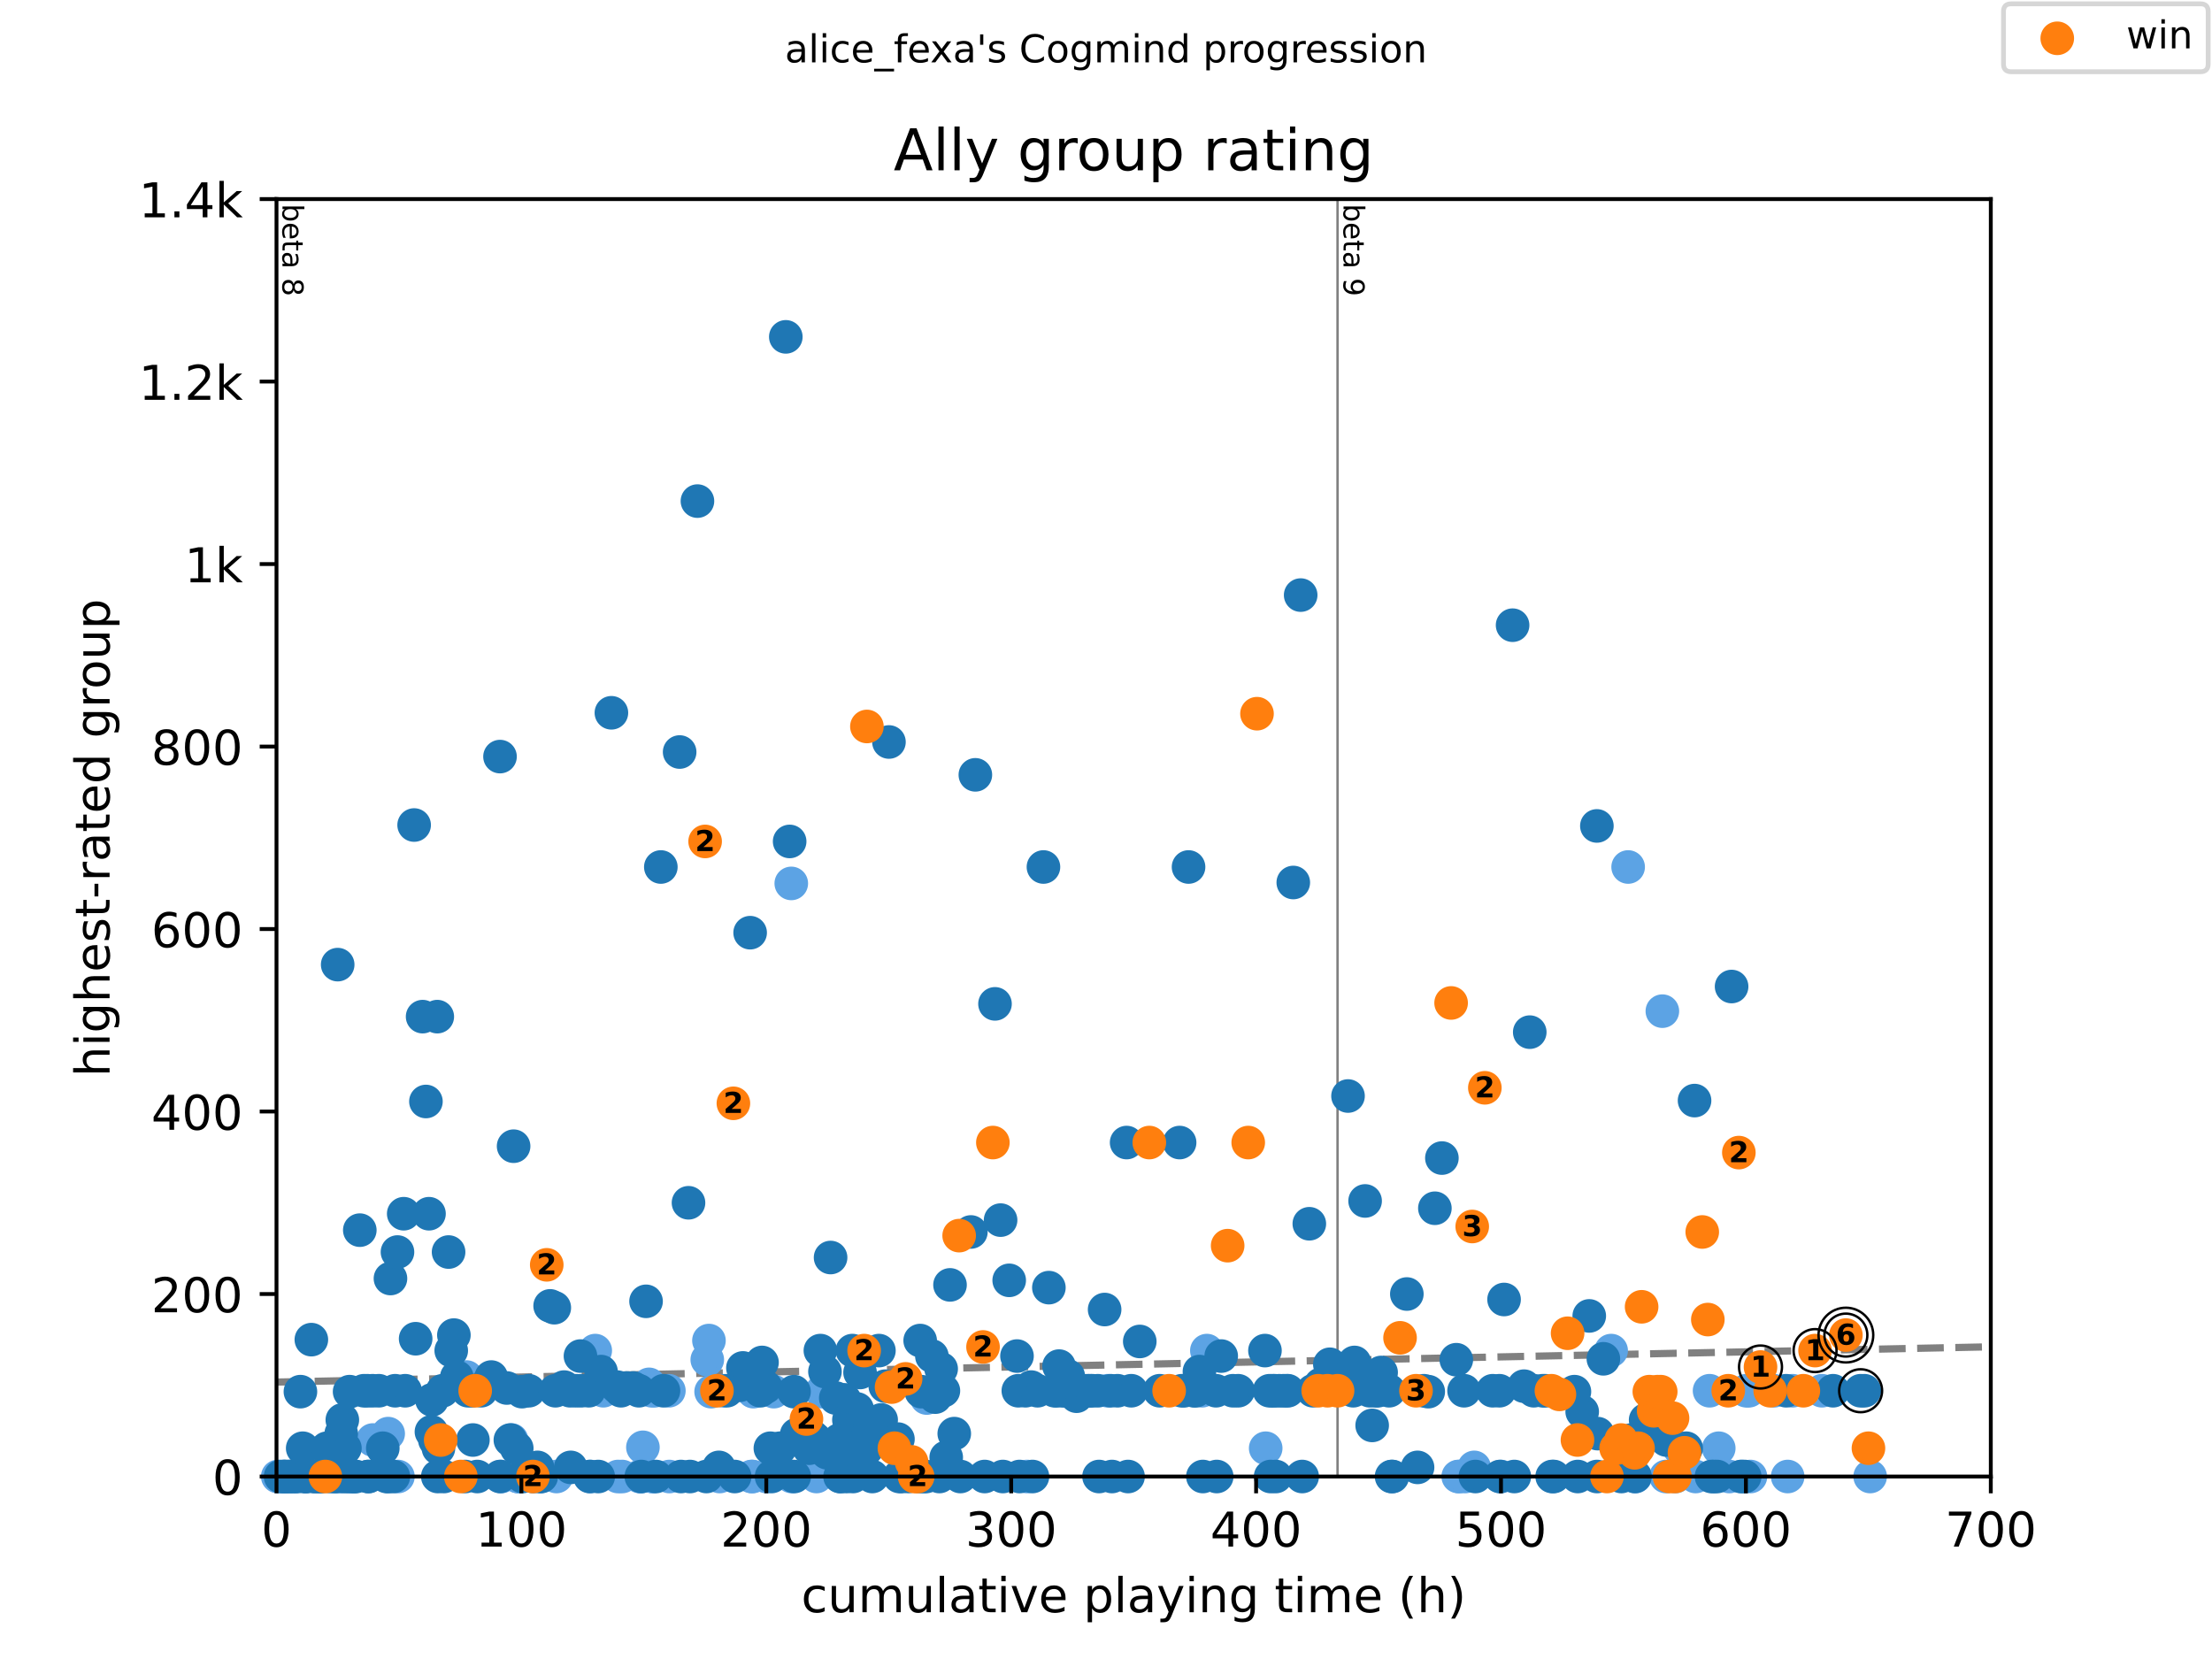 <?xml version="1.0" encoding="utf-8" standalone="no"?>
<!DOCTYPE svg PUBLIC "-//W3C//DTD SVG 1.1//EN"
  "http://www.w3.org/Graphics/SVG/1.1/DTD/svg11.dtd">
<!-- Created with matplotlib (https://matplotlib.org/) -->
<svg height="345.6pt" version="1.1" viewBox="0 0 460.8 345.6" width="460.8pt" xmlns="http://www.w3.org/2000/svg" xmlns:xlink="http://www.w3.org/1999/xlink">
 <defs>
  <style type="text/css">
*{stroke-linecap:butt;stroke-linejoin:round;}
  </style>
 </defs>
 <g id="figure_1">
  <g id="patch_1">
   <path d="M 0 345.6 
L 460.8 345.6 
L 460.8 0 
L 0 0 
z
" style="fill:#ffffff;"/>
  </g>
  <g id="axes_1">
   <g id="patch_2">
    <path d="M 57.6 307.584 
L 414.72 307.584 
L 414.72 41.472 
L 57.6 41.472 
z
" style="fill:#ffffff;"/>
   </g>
   <g id="line2d_1">
    <path clip-path="url(#pb462de64c3)" d="M 57.6 287.911 
L 414.72 280.565 
" style="fill:none;stroke:#808080;stroke-dasharray:5.55,2.4;stroke-dashoffset:0;stroke-width:1.5;"/>
   </g>
   <g id="line2d_2">
    <path clip-path="url(#pb462de64c3)" d="M 278.636 307.584 
L 278.636 41.472 
" style="fill:none;stroke:#808080;stroke-linecap:square;stroke-width:0.5;"/>
   </g>
   <g id="text_1">
    <!-- beta 8 -->
    <defs>
     <path d="M 48.688 27.297 
Q 48.688 37.203 44.609 42.844 
Q 40.531 48.484 33.406 48.484 
Q 26.266 48.484 22.188 42.844 
Q 18.109 37.203 18.109 27.297 
Q 18.109 17.391 22.188 11.75 
Q 26.266 6.109 33.406 6.109 
Q 40.531 6.109 44.609 11.75 
Q 48.688 17.391 48.688 27.297 
z
M 18.109 46.391 
Q 20.953 51.266 25.266 53.625 
Q 29.594 56 35.594 56 
Q 45.562 56 51.781 48.094 
Q 58.016 40.188 58.016 27.297 
Q 58.016 14.406 51.781 6.484 
Q 45.562 -1.422 35.594 -1.422 
Q 29.594 -1.422 25.266 0.953 
Q 20.953 3.328 18.109 8.203 
L 18.109 0 
L 9.078 0 
L 9.078 75.984 
L 18.109 75.984 
z
" id="DejaVuSans-98"/>
     <path d="M 56.203 29.594 
L 56.203 25.203 
L 14.891 25.203 
Q 15.484 15.922 20.484 11.062 
Q 25.484 6.203 34.422 6.203 
Q 39.594 6.203 44.453 7.469 
Q 49.312 8.734 54.109 11.281 
L 54.109 2.781 
Q 49.266 0.734 44.188 -0.344 
Q 39.109 -1.422 33.891 -1.422 
Q 20.797 -1.422 13.156 6.188 
Q 5.516 13.812 5.516 26.812 
Q 5.516 40.234 12.766 48.109 
Q 20.016 56 32.328 56 
Q 43.359 56 49.781 48.891 
Q 56.203 41.797 56.203 29.594 
z
M 47.219 32.234 
Q 47.125 39.594 43.094 43.984 
Q 39.062 48.391 32.422 48.391 
Q 24.906 48.391 20.391 44.141 
Q 15.875 39.891 15.188 32.172 
z
" id="DejaVuSans-101"/>
     <path d="M 18.312 70.219 
L 18.312 54.688 
L 36.812 54.688 
L 36.812 47.703 
L 18.312 47.703 
L 18.312 18.016 
Q 18.312 11.328 20.141 9.422 
Q 21.969 7.516 27.594 7.516 
L 36.812 7.516 
L 36.812 0 
L 27.594 0 
Q 17.188 0 13.234 3.875 
Q 9.281 7.766 9.281 18.016 
L 9.281 47.703 
L 2.688 47.703 
L 2.688 54.688 
L 9.281 54.688 
L 9.281 70.219 
z
" id="DejaVuSans-116"/>
     <path d="M 34.281 27.484 
Q 23.391 27.484 19.188 25 
Q 14.984 22.516 14.984 16.5 
Q 14.984 11.719 18.141 8.906 
Q 21.297 6.109 26.703 6.109 
Q 34.188 6.109 38.703 11.406 
Q 43.219 16.703 43.219 25.484 
L 43.219 27.484 
z
M 52.203 31.203 
L 52.203 0 
L 43.219 0 
L 43.219 8.297 
Q 40.141 3.328 35.547 0.953 
Q 30.953 -1.422 24.312 -1.422 
Q 15.922 -1.422 10.953 3.297 
Q 6 8.016 6 15.922 
Q 6 25.141 12.172 29.828 
Q 18.359 34.516 30.609 34.516 
L 43.219 34.516 
L 43.219 35.406 
Q 43.219 41.609 39.141 45 
Q 35.062 48.391 27.688 48.391 
Q 23 48.391 18.547 47.266 
Q 14.109 46.141 10.016 43.891 
L 10.016 52.203 
Q 14.938 54.109 19.578 55.047 
Q 24.219 56 28.609 56 
Q 40.484 56 46.344 49.844 
Q 52.203 43.703 52.203 31.203 
z
" id="DejaVuSans-97"/>
     <path id="DejaVuSans-32"/>
     <path d="M 31.781 34.625 
Q 24.75 34.625 20.719 30.859 
Q 16.703 27.094 16.703 20.516 
Q 16.703 13.922 20.719 10.156 
Q 24.75 6.391 31.781 6.391 
Q 38.812 6.391 42.859 10.172 
Q 46.922 13.969 46.922 20.516 
Q 46.922 27.094 42.891 30.859 
Q 38.875 34.625 31.781 34.625 
z
M 21.922 38.812 
Q 15.578 40.375 12.031 44.719 
Q 8.5 49.078 8.5 55.328 
Q 8.5 64.062 14.719 69.141 
Q 20.953 74.219 31.781 74.219 
Q 42.672 74.219 48.875 69.141 
Q 55.078 64.062 55.078 55.328 
Q 55.078 49.078 51.531 44.719 
Q 48 40.375 41.703 38.812 
Q 48.828 37.156 52.797 32.312 
Q 56.781 27.484 56.781 20.516 
Q 56.781 9.906 50.312 4.234 
Q 43.844 -1.422 31.781 -1.422 
Q 19.734 -1.422 13.25 4.234 
Q 6.781 9.906 6.781 20.516 
Q 6.781 27.484 10.781 32.312 
Q 14.797 37.156 21.922 38.812 
z
M 18.312 54.391 
Q 18.312 48.734 21.844 45.562 
Q 25.391 42.391 31.781 42.391 
Q 38.141 42.391 41.719 45.562 
Q 45.312 48.734 45.312 54.391 
Q 45.312 60.062 41.719 63.234 
Q 38.141 66.406 31.781 66.406 
Q 25.391 66.406 21.844 63.234 
Q 18.312 60.062 18.312 54.391 
z
" id="DejaVuSans-56"/>
    </defs>
    <g transform="translate(58.848 42.472)rotate(-270)scale(0.06 -0.06)">
     <use xlink:href="#DejaVuSans-98"/>
     <use x="63.477" xlink:href="#DejaVuSans-101"/>
     <use x="125" xlink:href="#DejaVuSans-116"/>
     <use x="164.209" xlink:href="#DejaVuSans-97"/>
     <use x="225.488" xlink:href="#DejaVuSans-32"/>
     <use x="257.275" xlink:href="#DejaVuSans-56"/>
    </g>
   </g>
   <g id="text_2">
    <!-- beta 9 -->
    <defs>
     <path d="M 10.984 1.516 
L 10.984 10.5 
Q 14.703 8.734 18.5 7.812 
Q 22.312 6.891 25.984 6.891 
Q 35.75 6.891 40.891 13.453 
Q 46.047 20.016 46.781 33.406 
Q 43.953 29.203 39.594 26.953 
Q 35.25 24.703 29.984 24.703 
Q 19.047 24.703 12.672 31.312 
Q 6.297 37.938 6.297 49.422 
Q 6.297 60.641 12.938 67.422 
Q 19.578 74.219 30.609 74.219 
Q 43.266 74.219 49.922 64.516 
Q 56.594 54.828 56.594 36.375 
Q 56.594 19.141 48.406 8.859 
Q 40.234 -1.422 26.422 -1.422 
Q 22.703 -1.422 18.891 -0.688 
Q 15.094 0.047 10.984 1.516 
z
M 30.609 32.422 
Q 37.25 32.422 41.125 36.953 
Q 45.016 41.5 45.016 49.422 
Q 45.016 57.281 41.125 61.844 
Q 37.25 66.406 30.609 66.406 
Q 23.969 66.406 20.094 61.844 
Q 16.219 57.281 16.219 49.422 
Q 16.219 41.5 20.094 36.953 
Q 23.969 32.422 30.609 32.422 
z
" id="DejaVuSans-57"/>
    </defs>
    <g transform="translate(279.884 42.472)rotate(-270)scale(0.06 -0.06)">
     <use xlink:href="#DejaVuSans-98"/>
     <use x="63.477" xlink:href="#DejaVuSans-101"/>
     <use x="125" xlink:href="#DejaVuSans-116"/>
     <use x="164.209" xlink:href="#DejaVuSans-97"/>
     <use x="225.488" xlink:href="#DejaVuSans-32"/>
     <use x="257.275" xlink:href="#DejaVuSans-57"/>
    </g>
   </g>
   <g id="PathCollection_1">
    <defs>
     <path d="M 0 3 
C 0.796 3 1.559 2.684 2.121 2.121 
C 2.684 1.559 3 0.796 3 0 
C 3 -0.796 2.684 -1.559 2.121 -2.121 
C 1.559 -2.684 0.796 -3 0 -3 
C -0.796 -3 -1.559 -2.684 -2.121 -2.121 
C -2.684 -1.559 -3 -0.796 -3 0 
C -3 0.796 -2.684 1.559 -2.121 2.121 
C -1.559 2.684 -0.796 3 0 3 
z
" id="mb70711ccb3" style="stroke:#5ca3e4;"/>
    </defs>
    <g>
     <use style="fill:#5ca3e4;stroke:#5ca3e4;" x="57.864" xlink:href="#mb70711ccb3" y="307.584"/>
     <use style="fill:#5ca3e4;stroke:#5ca3e4;" x="59.25" xlink:href="#mb70711ccb3" y="307.584"/>
     <use style="fill:#5ca3e4;stroke:#5ca3e4;" x="60.176" xlink:href="#mb70711ccb3" y="307.584"/>
     <use style="fill:#5ca3e4;stroke:#5ca3e4;" x="61.452" xlink:href="#mb70711ccb3" y="307.584"/>
     <use style="fill:#5ca3e4;stroke:#5ca3e4;" x="70.558" xlink:href="#mb70711ccb3" y="301.692"/>
     <use style="fill:#5ca3e4;stroke:#5ca3e4;" x="70.677" xlink:href="#mb70711ccb3" y="307.584"/>
     <use style="fill:#5ca3e4;stroke:#5ca3e4;" x="72.914" xlink:href="#mb70711ccb3" y="307.584"/>
     <use style="fill:#5ca3e4;stroke:#5ca3e4;" x="73.007" xlink:href="#mb70711ccb3" y="307.584"/>
     <use style="fill:#5ca3e4;stroke:#5ca3e4;" x="77.667" xlink:href="#mb70711ccb3" y="299.981"/>
     <use style="fill:#5ca3e4;stroke:#5ca3e4;" x="80.864" xlink:href="#mb70711ccb3" y="298.65"/>
     <use style="fill:#5ca3e4;stroke:#5ca3e4;" x="82.896" xlink:href="#mb70711ccb3" y="307.584"/>
     <use style="fill:#5ca3e4;stroke:#5ca3e4;" x="97.181" xlink:href="#mb70711ccb3" y="286.865"/>
     <use style="fill:#5ca3e4;stroke:#5ca3e4;" x="104.417" xlink:href="#mb70711ccb3" y="307.584"/>
     <use style="fill:#5ca3e4;stroke:#5ca3e4;" x="106.568" xlink:href="#mb70711ccb3" y="299.981"/>
     <use style="fill:#5ca3e4;stroke:#5ca3e4;" x="107.877" xlink:href="#mb70711ccb3" y="307.584"/>
     <use style="fill:#5ca3e4;stroke:#5ca3e4;" x="108.039" xlink:href="#mb70711ccb3" y="307.584"/>
     <use style="fill:#5ca3e4;stroke:#5ca3e4;" x="108.149" xlink:href="#mb70711ccb3" y="307.584"/>
     <use style="fill:#5ca3e4;stroke:#5ca3e4;" x="115.921" xlink:href="#mb70711ccb3" y="307.584"/>
     <use style="fill:#5ca3e4;stroke:#5ca3e4;" x="123.029" xlink:href="#mb70711ccb3" y="307.584"/>
     <use style="fill:#5ca3e4;stroke:#5ca3e4;" x="123.999" xlink:href="#mb70711ccb3" y="281.353"/>
     <use style="fill:#5ca3e4;stroke:#5ca3e4;" x="125.682" xlink:href="#mb70711ccb3" y="289.716"/>
     <use style="fill:#5ca3e4;stroke:#5ca3e4;" x="128.735" xlink:href="#mb70711ccb3" y="307.584"/>
     <use style="fill:#5ca3e4;stroke:#5ca3e4;" x="129.602" xlink:href="#mb70711ccb3" y="307.584"/>
     <use style="fill:#5ca3e4;stroke:#5ca3e4;" x="133.258" xlink:href="#mb70711ccb3" y="307.584"/>
     <use style="fill:#5ca3e4;stroke:#5ca3e4;" x="133.531" xlink:href="#mb70711ccb3" y="307.584"/>
     <use style="fill:#5ca3e4;stroke:#5ca3e4;" x="133.93" xlink:href="#mb70711ccb3" y="301.501"/>
     <use style="fill:#5ca3e4;stroke:#5ca3e4;" x="135.214" xlink:href="#mb70711ccb3" y="288.386"/>
     <use style="fill:#5ca3e4;stroke:#5ca3e4;" x="135.741" xlink:href="#mb70711ccb3" y="289.716"/>
     <use style="fill:#5ca3e4;stroke:#5ca3e4;" x="135.911" xlink:href="#mb70711ccb3" y="307.584"/>
     <use style="fill:#5ca3e4;stroke:#5ca3e4;" x="135.996" xlink:href="#mb70711ccb3" y="307.584"/>
     <use style="fill:#5ca3e4;stroke:#5ca3e4;" x="136.37" xlink:href="#mb70711ccb3" y="289.716"/>
     <use style="fill:#5ca3e4;stroke:#5ca3e4;" x="139.338" xlink:href="#mb70711ccb3" y="289.716"/>
     <use style="fill:#5ca3e4;stroke:#5ca3e4;" x="139.431" xlink:href="#mb70711ccb3" y="307.584"/>
     <use style="fill:#5ca3e4;stroke:#5ca3e4;" x="147.339" xlink:href="#mb70711ccb3" y="283.254"/>
     <use style="fill:#5ca3e4;stroke:#5ca3e4;" x="147.688" xlink:href="#mb70711ccb3" y="279.262"/>
     <use style="fill:#5ca3e4;stroke:#5ca3e4;" x="148.138" xlink:href="#mb70711ccb3" y="289.907"/>
     <use style="fill:#5ca3e4;stroke:#5ca3e4;" x="149.916" xlink:href="#mb70711ccb3" y="307.584"/>
     <use style="fill:#5ca3e4;stroke:#5ca3e4;" x="150.596" xlink:href="#mb70711ccb3" y="289.716"/>
     <use style="fill:#5ca3e4;stroke:#5ca3e4;" x="156.548" xlink:href="#mb70711ccb3" y="307.584"/>
     <use style="fill:#5ca3e4;stroke:#5ca3e4;" x="156.777" xlink:href="#mb70711ccb3" y="307.584"/>
     <use style="fill:#5ca3e4;stroke:#5ca3e4;" x="156.947" xlink:href="#mb70711ccb3" y="289.907"/>
     <use style="fill:#5ca3e4;stroke:#5ca3e4;" x="159.668" xlink:href="#mb70711ccb3" y="307.584"/>
     <use style="fill:#5ca3e4;stroke:#5ca3e4;" x="161.207" xlink:href="#mb70711ccb3" y="289.907"/>
     <use style="fill:#5ca3e4;stroke:#5ca3e4;" x="164.838" xlink:href="#mb70711ccb3" y="184.032"/>
     <use style="fill:#5ca3e4;stroke:#5ca3e4;" x="164.932" xlink:href="#mb70711ccb3" y="307.584"/>
     <use style="fill:#5ca3e4;stroke:#5ca3e4;" x="168.171" xlink:href="#mb70711ccb3" y="299.03"/>
     <use style="fill:#5ca3e4;stroke:#5ca3e4;" x="170.093" xlink:href="#mb70711ccb3" y="307.584"/>
     <use style="fill:#5ca3e4;stroke:#5ca3e4;" x="171.181" xlink:href="#mb70711ccb3" y="289.907"/>
     <use style="fill:#5ca3e4;stroke:#5ca3e4;" x="193.051" xlink:href="#mb70711ccb3" y="291.237"/>
     <use style="fill:#5ca3e4;stroke:#5ca3e4;" x="195.406" xlink:href="#mb70711ccb3" y="289.716"/>
     <use style="fill:#5ca3e4;stroke:#5ca3e4;" x="213.934" xlink:href="#mb70711ccb3" y="307.584"/>
     <use style="fill:#5ca3e4;stroke:#5ca3e4;" x="222.981" xlink:href="#mb70711ccb3" y="288.386"/>
     <use style="fill:#5ca3e4;stroke:#5ca3e4;" x="230.752" xlink:href="#mb70711ccb3" y="289.716"/>
     <use style="fill:#5ca3e4;stroke:#5ca3e4;" x="250.419" xlink:href="#mb70711ccb3" y="289.716"/>
     <use style="fill:#5ca3e4;stroke:#5ca3e4;" x="251.414" xlink:href="#mb70711ccb3" y="281.353"/>
     <use style="fill:#5ca3e4;stroke:#5ca3e4;" x="263.667" xlink:href="#mb70711ccb3" y="301.692"/>
     <use style="fill:#5ca3e4;stroke:#5ca3e4;" x="267.986" xlink:href="#mb70711ccb3" y="289.716"/>
     <use style="fill:#5ca3e4;stroke:#5ca3e4;" x="303.775" xlink:href="#mb70711ccb3" y="307.584"/>
     <use style="fill:#5ca3e4;stroke:#5ca3e4;" x="304.006" xlink:href="#mb70711ccb3" y="307.584"/>
     <use style="fill:#5ca3e4;stroke:#5ca3e4;" x="305.195" xlink:href="#mb70711ccb3" y="307.584"/>
     <use style="fill:#5ca3e4;stroke:#5ca3e4;" x="307.107" xlink:href="#mb70711ccb3" y="305.683"/>
     <use style="fill:#5ca3e4;stroke:#5ca3e4;" x="312.661" xlink:href="#mb70711ccb3" y="307.584"/>
     <use style="fill:#5ca3e4;stroke:#5ca3e4;" x="335.631" xlink:href="#mb70711ccb3" y="281.353"/>
     <use style="fill:#5ca3e4;stroke:#5ca3e4;" x="338.641" xlink:href="#mb70711ccb3" y="301.692"/>
     <use style="fill:#5ca3e4;stroke:#5ca3e4;" x="339.172" xlink:href="#mb70711ccb3" y="180.611"/>
     <use style="fill:#5ca3e4;stroke:#5ca3e4;" x="340.671" xlink:href="#mb70711ccb3" y="307.584"/>
     <use style="fill:#5ca3e4;stroke:#5ca3e4;" x="346.301" xlink:href="#mb70711ccb3" y="210.643"/>
     <use style="fill:#5ca3e4;stroke:#5ca3e4;" x="347.043" xlink:href="#mb70711ccb3" y="307.584"/>
     <use style="fill:#5ca3e4;stroke:#5ca3e4;" x="349.046" xlink:href="#mb70711ccb3" y="307.584"/>
     <use style="fill:#5ca3e4;stroke:#5ca3e4;" x="349.845" xlink:href="#mb70711ccb3" y="301.692"/>
     <use style="fill:#5ca3e4;stroke:#5ca3e4;" x="353.223" xlink:href="#mb70711ccb3" y="307.584"/>
     <use style="fill:#5ca3e4;stroke:#5ca3e4;" x="356.134" xlink:href="#mb70711ccb3" y="289.716"/>
     <use style="fill:#5ca3e4;stroke:#5ca3e4;" x="358.047" xlink:href="#mb70711ccb3" y="301.692"/>
     <use style="fill:#5ca3e4;stroke:#5ca3e4;" x="360.243" xlink:href="#mb70711ccb3" y="307.584"/>
     <use style="fill:#5ca3e4;stroke:#5ca3e4;" x="362.88" xlink:href="#mb70711ccb3" y="307.584"/>
     <use style="fill:#5ca3e4;stroke:#5ca3e4;" x="363.773" xlink:href="#mb70711ccb3" y="289.716"/>
     <use style="fill:#5ca3e4;stroke:#5ca3e4;" x="364.333" xlink:href="#mb70711ccb3" y="289.716"/>
     <use style="fill:#5ca3e4;stroke:#5ca3e4;" x="364.653" xlink:href="#mb70711ccb3" y="307.584"/>
     <use style="fill:#5ca3e4;stroke:#5ca3e4;" x="369.574" xlink:href="#mb70711ccb3" y="289.716"/>
     <use style="fill:#5ca3e4;stroke:#5ca3e4;" x="372.407" xlink:href="#mb70711ccb3" y="307.584"/>
     <use style="fill:#5ca3e4;stroke:#5ca3e4;" x="373.418" xlink:href="#mb70711ccb3" y="289.716"/>
     <use style="fill:#5ca3e4;stroke:#5ca3e4;" x="379.537" xlink:href="#mb70711ccb3" y="289.716"/>
     <use style="fill:#5ca3e4;stroke:#5ca3e4;" x="389.589" xlink:href="#mb70711ccb3" y="307.584"/>
    </g>
   </g>
   <g id="PathCollection_2">
    <defs>
     <path d="M 0 3 
C 0.796 3 1.559 2.684 2.121 2.121 
C 2.684 1.559 3 0.796 3 0 
C 3 -0.796 2.684 -1.559 2.121 -2.121 
C 1.559 -2.684 0.796 -3 0 -3 
C -0.796 -3 -1.559 -2.684 -2.121 -2.121 
C -2.684 -1.559 -3 -0.796 -3 0 
C -3 0.796 -2.684 1.559 -2.121 2.121 
C -1.559 2.684 -0.796 3 0 3 
z
" id="m2e23d32847" style="stroke:#1f77b4;"/>
    </defs>
    <g>
     <use style="fill:#1f77b4;stroke:#1f77b4;" x="58.442" xlink:href="#m2e23d32847" y="307.584"/>
     <use style="fill:#1f77b4;stroke:#1f77b4;" x="59.165" xlink:href="#m2e23d32847" y="307.584"/>
     <use style="fill:#1f77b4;stroke:#1f77b4;" x="59.335" xlink:href="#m2e23d32847" y="307.584"/>
     <use style="fill:#1f77b4;stroke:#1f77b4;" x="60.083" xlink:href="#m2e23d32847" y="307.584"/>
     <use style="fill:#1f77b4;stroke:#1f77b4;" x="60.67" xlink:href="#m2e23d32847" y="307.584"/>
     <use style="fill:#1f77b4;stroke:#1f77b4;" x="61.29" xlink:href="#m2e23d32847" y="307.584"/>
     <use style="fill:#1f77b4;stroke:#1f77b4;" x="62.004" xlink:href="#m2e23d32847" y="307.584"/>
     <use style="fill:#1f77b4;stroke:#1f77b4;" x="62.583" xlink:href="#m2e23d32847" y="289.907"/>
     <use style="fill:#1f77b4;stroke:#1f77b4;" x="63.059" xlink:href="#m2e23d32847" y="301.692"/>
     <use style="fill:#1f77b4;stroke:#1f77b4;" x="63.39" xlink:href="#m2e23d32847" y="307.584"/>
     <use style="fill:#1f77b4;stroke:#1f77b4;" x="63.756" xlink:href="#m2e23d32847" y="307.584"/>
     <use style="fill:#1f77b4;stroke:#1f77b4;" x="63.875" xlink:href="#m2e23d32847" y="307.584"/>
     <use style="fill:#1f77b4;stroke:#1f77b4;" x="64.861" xlink:href="#m2e23d32847" y="279.072"/>
     <use style="fill:#1f77b4;stroke:#1f77b4;" x="65.423" xlink:href="#m2e23d32847" y="307.584"/>
     <use style="fill:#1f77b4;stroke:#1f77b4;" x="65.618" xlink:href="#m2e23d32847" y="307.584"/>
     <use style="fill:#1f77b4;stroke:#1f77b4;" x="66.545" xlink:href="#m2e23d32847" y="307.584"/>
     <use style="fill:#1f77b4;stroke:#1f77b4;" x="66.596" xlink:href="#m2e23d32847" y="307.584"/>
     <use style="fill:#1f77b4;stroke:#1f77b4;" x="67.064" xlink:href="#m2e23d32847" y="307.584"/>
     <use style="fill:#1f77b4;stroke:#1f77b4;" x="68.11" xlink:href="#m2e23d32847" y="301.692"/>
     <use style="fill:#1f77b4;stroke:#1f77b4;" x="68.756" xlink:href="#m2e23d32847" y="307.584"/>
     <use style="fill:#1f77b4;stroke:#1f77b4;" x="69.725" xlink:href="#m2e23d32847" y="307.584"/>
     <use style="fill:#1f77b4;stroke:#1f77b4;" x="69.887" xlink:href="#m2e23d32847" y="307.584"/>
     <use style="fill:#1f77b4;stroke:#1f77b4;" x="70.346" xlink:href="#m2e23d32847" y="200.949"/>
     <use style="fill:#1f77b4;stroke:#1f77b4;" x="71.086" xlink:href="#m2e23d32847" y="298.65"/>
     <use style="fill:#1f77b4;stroke:#1f77b4;" x="71.315" xlink:href="#m2e23d32847" y="295.799"/>
     <use style="fill:#1f77b4;stroke:#1f77b4;" x="71.434" xlink:href="#m2e23d32847" y="307.584"/>
     <use style="fill:#1f77b4;stroke:#1f77b4;" x="71.851" xlink:href="#m2e23d32847" y="301.692"/>
     <use style="fill:#1f77b4;stroke:#1f77b4;" x="72.31" xlink:href="#m2e23d32847" y="307.584"/>
     <use style="fill:#1f77b4;stroke:#1f77b4;" x="72.829" xlink:href="#m2e23d32847" y="289.907"/>
     <use style="fill:#1f77b4;stroke:#1f77b4;" x="73.475" xlink:href="#m2e23d32847" y="307.584"/>
     <use style="fill:#1f77b4;stroke:#1f77b4;" x="73.798" xlink:href="#m2e23d32847" y="307.584"/>
     <use style="fill:#1f77b4;stroke:#1f77b4;" x="74.155" xlink:href="#m2e23d32847" y="307.584"/>
     <use style="fill:#1f77b4;stroke:#1f77b4;" x="74.954" xlink:href="#m2e23d32847" y="256.262"/>
     <use style="fill:#1f77b4;stroke:#1f77b4;" x="75.822" xlink:href="#m2e23d32847" y="289.716"/>
     <use style="fill:#1f77b4;stroke:#1f77b4;" x="76.527" xlink:href="#m2e23d32847" y="289.716"/>
     <use style="fill:#1f77b4;stroke:#1f77b4;" x="76.689" xlink:href="#m2e23d32847" y="307.584"/>
     <use style="fill:#1f77b4;stroke:#1f77b4;" x="76.782" xlink:href="#m2e23d32847" y="307.584"/>
     <use style="fill:#1f77b4;stroke:#1f77b4;" x="77.624" xlink:href="#m2e23d32847" y="289.716"/>
     <use style="fill:#1f77b4;stroke:#1f77b4;" x="78.917" xlink:href="#m2e23d32847" y="289.716"/>
     <use style="fill:#1f77b4;stroke:#1f77b4;" x="79.741" xlink:href="#m2e23d32847" y="301.692"/>
     <use style="fill:#1f77b4;stroke:#1f77b4;" x="80.541" xlink:href="#m2e23d32847" y="307.584"/>
     <use style="fill:#1f77b4;stroke:#1f77b4;" x="80.923" xlink:href="#m2e23d32847" y="307.584"/>
     <use style="fill:#1f77b4;stroke:#1f77b4;" x="81.34" xlink:href="#m2e23d32847" y="266.337"/>
     <use style="fill:#1f77b4;stroke:#1f77b4;" x="81.952" xlink:href="#m2e23d32847" y="307.584"/>
     <use style="fill:#1f77b4;stroke:#1f77b4;" x="82.318" xlink:href="#m2e23d32847" y="289.716"/>
     <use style="fill:#1f77b4;stroke:#1f77b4;" x="82.802" xlink:href="#m2e23d32847" y="260.824"/>
     <use style="fill:#1f77b4;stroke:#1f77b4;" x="84.103" xlink:href="#m2e23d32847" y="252.841"/>
     <use style="fill:#1f77b4;stroke:#1f77b4;" x="84.401" xlink:href="#m2e23d32847" y="289.716"/>
     <use style="fill:#1f77b4;stroke:#1f77b4;" x="86.272" xlink:href="#m2e23d32847" y="171.867"/>
     <use style="fill:#1f77b4;stroke:#1f77b4;" x="86.586" xlink:href="#m2e23d32847" y="278.882"/>
     <use style="fill:#1f77b4;stroke:#1f77b4;" x="88.04" xlink:href="#m2e23d32847" y="211.784"/>
     <use style="fill:#1f77b4;stroke:#1f77b4;" x="88.729" xlink:href="#m2e23d32847" y="229.461"/>
     <use style="fill:#1f77b4;stroke:#1f77b4;" x="89.367" xlink:href="#m2e23d32847" y="252.841"/>
     <use style="fill:#1f77b4;stroke:#1f77b4;" x="89.877" xlink:href="#m2e23d32847" y="298.27"/>
     <use style="fill:#1f77b4;stroke:#1f77b4;" x="89.979" xlink:href="#m2e23d32847" y="291.617"/>
     <use style="fill:#1f77b4;stroke:#1f77b4;" x="90.591" xlink:href="#m2e23d32847" y="299.981"/>
     <use style="fill:#1f77b4;stroke:#1f77b4;" x="91.093" xlink:href="#m2e23d32847" y="211.784"/>
     <use style="fill:#1f77b4;stroke:#1f77b4;" x="91.203" xlink:href="#m2e23d32847" y="307.584"/>
     <use style="fill:#1f77b4;stroke:#1f77b4;" x="91.339" xlink:href="#m2e23d32847" y="301.692"/>
     <use style="fill:#1f77b4;stroke:#1f77b4;" x="92.198" xlink:href="#m2e23d32847" y="289.716"/>
     <use style="fill:#1f77b4;stroke:#1f77b4;" x="92.47" xlink:href="#m2e23d32847" y="307.584"/>
     <use style="fill:#1f77b4;stroke:#1f77b4;" x="93.448" xlink:href="#m2e23d32847" y="260.824"/>
     <use style="fill:#1f77b4;stroke:#1f77b4;" x="94.001" xlink:href="#m2e23d32847" y="281.353"/>
     <use style="fill:#1f77b4;stroke:#1f77b4;" x="94.553" xlink:href="#m2e23d32847" y="278.122"/>
     <use style="fill:#1f77b4;stroke:#1f77b4;" x="95.157" xlink:href="#m2e23d32847" y="286.865"/>
     <use style="fill:#1f77b4;stroke:#1f77b4;" x="96.909" xlink:href="#m2e23d32847" y="307.584"/>
     <use style="fill:#1f77b4;stroke:#1f77b4;" x="97.504" xlink:href="#m2e23d32847" y="289.716"/>
     <use style="fill:#1f77b4;stroke:#1f77b4;" x="98.363" xlink:href="#m2e23d32847" y="289.716"/>
     <use style="fill:#1f77b4;stroke:#1f77b4;" x="98.516" xlink:href="#m2e23d32847" y="299.981"/>
     <use style="fill:#1f77b4;stroke:#1f77b4;" x="99.426" xlink:href="#m2e23d32847" y="307.584"/>
     <use style="fill:#1f77b4;stroke:#1f77b4;" x="100.225" xlink:href="#m2e23d32847" y="289.716"/>
     <use style="fill:#1f77b4;stroke:#1f77b4;" x="101.245" xlink:href="#m2e23d32847" y="288.576"/>
     <use style="fill:#1f77b4;stroke:#1f77b4;" x="102.334" xlink:href="#m2e23d32847" y="286.865"/>
     <use style="fill:#1f77b4;stroke:#1f77b4;" x="104.162" xlink:href="#m2e23d32847" y="157.611"/>
     <use style="fill:#1f77b4;stroke:#1f77b4;" x="104.187" xlink:href="#m2e23d32847" y="307.584"/>
     <use style="fill:#1f77b4;stroke:#1f77b4;" x="105.582" xlink:href="#m2e23d32847" y="289.146"/>
     <use style="fill:#1f77b4;stroke:#1f77b4;" x="106.321" xlink:href="#m2e23d32847" y="299.981"/>
     <use style="fill:#1f77b4;stroke:#1f77b4;" x="106.993" xlink:href="#m2e23d32847" y="238.775"/>
     <use style="fill:#1f77b4;stroke:#1f77b4;" x="107.648" xlink:href="#m2e23d32847" y="301.692"/>
     <use style="fill:#1f77b4;stroke:#1f77b4;" x="108.736" xlink:href="#m2e23d32847" y="289.907"/>
     <use style="fill:#1f77b4;stroke:#1f77b4;" x="108.855" xlink:href="#m2e23d32847" y="307.584"/>
     <use style="fill:#1f77b4;stroke:#1f77b4;" x="110.148" xlink:href="#m2e23d32847" y="289.716"/>
     <use style="fill:#1f77b4;stroke:#1f77b4;" x="111.066" xlink:href="#m2e23d32847" y="307.584"/>
     <use style="fill:#1f77b4;stroke:#1f77b4;" x="111.967" xlink:href="#m2e23d32847" y="305.683"/>
     <use style="fill:#1f77b4;stroke:#1f77b4;" x="112.452" xlink:href="#m2e23d32847" y="307.584"/>
     <use style="fill:#1f77b4;stroke:#1f77b4;" x="112.758" xlink:href="#m2e23d32847" y="307.584"/>
     <use style="fill:#1f77b4;stroke:#1f77b4;" x="114.603" xlink:href="#m2e23d32847" y="272.039"/>
     <use style="fill:#1f77b4;stroke:#1f77b4;" x="115.47" xlink:href="#m2e23d32847" y="272.419"/>
     <use style="fill:#1f77b4;stroke:#1f77b4;" x="115.709" xlink:href="#m2e23d32847" y="289.716"/>
     <use style="fill:#1f77b4;stroke:#1f77b4;" x="117.511" xlink:href="#m2e23d32847" y="288.956"/>
     <use style="fill:#1f77b4;stroke:#1f77b4;" x="118.753" xlink:href="#m2e23d32847" y="289.716"/>
     <use style="fill:#1f77b4;stroke:#1f77b4;" x="118.889" xlink:href="#m2e23d32847" y="305.683"/>
     <use style="fill:#1f77b4;stroke:#1f77b4;" x="119.96" xlink:href="#m2e23d32847" y="289.716"/>
     <use style="fill:#1f77b4;stroke:#1f77b4;" x="120.921" xlink:href="#m2e23d32847" y="282.493"/>
     <use style="fill:#1f77b4;stroke:#1f77b4;" x="121.091" xlink:href="#m2e23d32847" y="289.716"/>
     <use style="fill:#1f77b4;stroke:#1f77b4;" x="122.655" xlink:href="#m2e23d32847" y="289.716"/>
     <use style="fill:#1f77b4;stroke:#1f77b4;" x="122.868" xlink:href="#m2e23d32847" y="307.584"/>
     <use style="fill:#1f77b4;stroke:#1f77b4;" x="124.62" xlink:href="#m2e23d32847" y="307.584"/>
     <use style="fill:#1f77b4;stroke:#1f77b4;" x="125.206" xlink:href="#m2e23d32847" y="285.725"/>
     <use style="fill:#1f77b4;stroke:#1f77b4;" x="127.366" xlink:href="#m2e23d32847" y="148.487"/>
     <use style="fill:#1f77b4;stroke:#1f77b4;" x="128.548" xlink:href="#m2e23d32847" y="288.956"/>
     <use style="fill:#1f77b4;stroke:#1f77b4;" x="129.356" xlink:href="#m2e23d32847" y="289.716"/>
     <use style="fill:#1f77b4;stroke:#1f77b4;" x="130.563" xlink:href="#m2e23d32847" y="289.146"/>
     <use style="fill:#1f77b4;stroke:#1f77b4;" x="131.906" xlink:href="#m2e23d32847" y="289.146"/>
     <use style="fill:#1f77b4;stroke:#1f77b4;" x="133.097" xlink:href="#m2e23d32847" y="289.716"/>
     <use style="fill:#1f77b4;stroke:#1f77b4;" x="133.599" xlink:href="#m2e23d32847" y="307.584"/>
     <use style="fill:#1f77b4;stroke:#1f77b4;" x="134.585" xlink:href="#m2e23d32847" y="271.089"/>
     <use style="fill:#1f77b4;stroke:#1f77b4;" x="136.626" xlink:href="#m2e23d32847" y="307.584"/>
     <use style="fill:#1f77b4;stroke:#1f77b4;" x="137.663" xlink:href="#m2e23d32847" y="180.611"/>
     <use style="fill:#1f77b4;stroke:#1f77b4;" x="138.216" xlink:href="#m2e23d32847" y="289.716"/>
     <use style="fill:#1f77b4;stroke:#1f77b4;" x="141.583" xlink:href="#m2e23d32847" y="156.66"/>
     <use style="fill:#1f77b4;stroke:#1f77b4;" x="141.863" xlink:href="#m2e23d32847" y="307.584"/>
     <use style="fill:#1f77b4;stroke:#1f77b4;" x="143.428" xlink:href="#m2e23d32847" y="250.56"/>
     <use style="fill:#1f77b4;stroke:#1f77b4;" x="143.734" xlink:href="#m2e23d32847" y="307.584"/>
     <use style="fill:#1f77b4;stroke:#1f77b4;" x="145.29" xlink:href="#m2e23d32847" y="104.388"/>
     <use style="fill:#1f77b4;stroke:#1f77b4;" x="147.152" xlink:href="#m2e23d32847" y="307.584"/>
     <use style="fill:#1f77b4;stroke:#1f77b4;" x="149.762" xlink:href="#m2e23d32847" y="305.683"/>
     <use style="fill:#1f77b4;stroke:#1f77b4;" x="151.404" xlink:href="#m2e23d32847" y="289.716"/>
     <use style="fill:#1f77b4;stroke:#1f77b4;" x="153.045" xlink:href="#m2e23d32847" y="307.584"/>
     <use style="fill:#1f77b4;stroke:#1f77b4;" x="154.116" xlink:href="#m2e23d32847" y="288.576"/>
     <use style="fill:#1f77b4;stroke:#1f77b4;" x="154.762" xlink:href="#m2e23d32847" y="284.964"/>
     <use style="fill:#1f77b4;stroke:#1f77b4;" x="156.267" xlink:href="#m2e23d32847" y="194.296"/>
     <use style="fill:#1f77b4;stroke:#1f77b4;" x="158.393" xlink:href="#m2e23d32847" y="289.716"/>
     <use style="fill:#1f77b4;stroke:#1f77b4;" x="158.741" xlink:href="#m2e23d32847" y="283.824"/>
     <use style="fill:#1f77b4;stroke:#1f77b4;" x="159.524" xlink:href="#m2e23d32847" y="288.956"/>
     <use style="fill:#1f77b4;stroke:#1f77b4;" x="160.485" xlink:href="#m2e23d32847" y="301.692"/>
     <use style="fill:#1f77b4;stroke:#1f77b4;" x="160.731" xlink:href="#m2e23d32847" y="307.584"/>
     <use style="fill:#1f77b4;stroke:#1f77b4;" x="162.466" xlink:href="#m2e23d32847" y="301.692"/>
     <use style="fill:#1f77b4;stroke:#1f77b4;" x="163.699" xlink:href="#m2e23d32847" y="70.174"/>
     <use style="fill:#1f77b4;stroke:#1f77b4;" x="164.498" xlink:href="#m2e23d32847" y="175.288"/>
     <use style="fill:#1f77b4;stroke:#1f77b4;" x="165.408" xlink:href="#m2e23d32847" y="289.907"/>
     <use style="fill:#1f77b4;stroke:#1f77b4;" x="165.459" xlink:href="#m2e23d32847" y="307.584"/>
     <use style="fill:#1f77b4;stroke:#1f77b4;" x="165.96" xlink:href="#m2e23d32847" y="298.84"/>
     <use style="fill:#1f77b4;stroke:#1f77b4;" x="166.777" xlink:href="#m2e23d32847" y="299.981"/>
     <use style="fill:#1f77b4;stroke:#1f77b4;" x="168.562" xlink:href="#m2e23d32847" y="301.692"/>
     <use style="fill:#1f77b4;stroke:#1f77b4;" x="169.2" xlink:href="#m2e23d32847" y="299.22"/>
     <use style="fill:#1f77b4;stroke:#1f77b4;" x="169.838" xlink:href="#m2e23d32847" y="299.791"/>
     <use style="fill:#1f77b4;stroke:#1f77b4;" x="170.901" xlink:href="#m2e23d32847" y="281.353"/>
     <use style="fill:#1f77b4;stroke:#1f77b4;" x="171.853" xlink:href="#m2e23d32847" y="285.725"/>
     <use style="fill:#1f77b4;stroke:#1f77b4;" x="172.295" xlink:href="#m2e23d32847" y="302.642"/>
     <use style="fill:#1f77b4;stroke:#1f77b4;" x="173.026" xlink:href="#m2e23d32847" y="261.965"/>
     <use style="fill:#1f77b4;stroke:#1f77b4;" x="174.106" xlink:href="#m2e23d32847" y="291.237"/>
     <use style="fill:#1f77b4;stroke:#1f77b4;" x="174.854" xlink:href="#m2e23d32847" y="299.981"/>
     <use style="fill:#1f77b4;stroke:#1f77b4;" x="174.999" xlink:href="#m2e23d32847" y="307.584"/>
     <use style="fill:#1f77b4;stroke:#1f77b4;" x="175.126" xlink:href="#m2e23d32847" y="307.584"/>
     <use style="fill:#1f77b4;stroke:#1f77b4;" x="175.943" xlink:href="#m2e23d32847" y="291.617"/>
     <use style="fill:#1f77b4;stroke:#1f77b4;" x="176.351" xlink:href="#m2e23d32847" y="307.584"/>
     <use style="fill:#1f77b4;stroke:#1f77b4;" x="176.844" xlink:href="#m2e23d32847" y="295.799"/>
     <use style="fill:#1f77b4;stroke:#1f77b4;" x="176.946" xlink:href="#m2e23d32847" y="299.03"/>
     <use style="fill:#1f77b4;stroke:#1f77b4;" x="177.567" xlink:href="#m2e23d32847" y="281.353"/>
     <use style="fill:#1f77b4;stroke:#1f77b4;" x="177.618" xlink:href="#m2e23d32847" y="301.692"/>
     <use style="fill:#1f77b4;stroke:#1f77b4;" x="177.694" xlink:href="#m2e23d32847" y="307.584"/>
     <use style="fill:#1f77b4;stroke:#1f77b4;" x="178.553" xlink:href="#m2e23d32847" y="293.518"/>
     <use style="fill:#1f77b4;stroke:#1f77b4;" x="179.165" xlink:href="#m2e23d32847" y="285.915"/>
     <use style="fill:#1f77b4;stroke:#1f77b4;" x="180.653" xlink:href="#m2e23d32847" y="301.692"/>
     <use style="fill:#1f77b4;stroke:#1f77b4;" x="181.198" xlink:href="#m2e23d32847" y="296.94"/>
     <use style="fill:#1f77b4;stroke:#1f77b4;" x="181.708" xlink:href="#m2e23d32847" y="307.584"/>
     <use style="fill:#1f77b4;stroke:#1f77b4;" x="182.362" xlink:href="#m2e23d32847" y="298.84"/>
     <use style="fill:#1f77b4;stroke:#1f77b4;" x="183.094" xlink:href="#m2e23d32847" y="281.353"/>
     <use style="fill:#1f77b4;stroke:#1f77b4;" x="183.561" xlink:href="#m2e23d32847" y="295.799"/>
     <use style="fill:#1f77b4;stroke:#1f77b4;" x="184.42" xlink:href="#m2e23d32847" y="288.766"/>
     <use style="fill:#1f77b4;stroke:#1f77b4;" x="185.185" xlink:href="#m2e23d32847" y="154.57"/>
     <use style="fill:#1f77b4;stroke:#1f77b4;" x="186.775" xlink:href="#m2e23d32847" y="299.981"/>
     <use style="fill:#1f77b4;stroke:#1f77b4;" x="187.056" xlink:href="#m2e23d32847" y="299.791"/>
     <use style="fill:#1f77b4;stroke:#1f77b4;" x="187.371" xlink:href="#m2e23d32847" y="307.584"/>
     <use style="fill:#1f77b4;stroke:#1f77b4;" x="187.889" xlink:href="#m2e23d32847" y="307.584"/>
     <use style="fill:#1f77b4;stroke:#1f77b4;" x="189.233" xlink:href="#m2e23d32847" y="307.584"/>
     <use style="fill:#1f77b4;stroke:#1f77b4;" x="191.571" xlink:href="#m2e23d32847" y="307.584"/>
     <use style="fill:#1f77b4;stroke:#1f77b4;" x="191.69" xlink:href="#m2e23d32847" y="279.262"/>
     <use style="fill:#1f77b4;stroke:#1f77b4;" x="191.928" xlink:href="#m2e23d32847" y="289.907"/>
     <use style="fill:#1f77b4;stroke:#1f77b4;" x="192.353" xlink:href="#m2e23d32847" y="307.584"/>
     <use style="fill:#1f77b4;stroke:#1f77b4;" x="192.914" xlink:href="#m2e23d32847" y="307.584"/>
     <use style="fill:#1f77b4;stroke:#1f77b4;" x="194.13" xlink:href="#m2e23d32847" y="282.493"/>
     <use style="fill:#1f77b4;stroke:#1f77b4;" x="194.845" xlink:href="#m2e23d32847" y="291.047"/>
     <use style="fill:#1f77b4;stroke:#1f77b4;" x="195.695" xlink:href="#m2e23d32847" y="307.584"/>
     <use style="fill:#1f77b4;stroke:#1f77b4;" x="196.061" xlink:href="#m2e23d32847" y="285.155"/>
     <use style="fill:#1f77b4;stroke:#1f77b4;" x="196.528" xlink:href="#m2e23d32847" y="289.716"/>
     <use style="fill:#1f77b4;stroke:#1f77b4;" x="197.115" xlink:href="#m2e23d32847" y="303.592"/>
     <use style="fill:#1f77b4;stroke:#1f77b4;" x="197.906" xlink:href="#m2e23d32847" y="267.667"/>
     <use style="fill:#1f77b4;stroke:#1f77b4;" x="198.79" xlink:href="#m2e23d32847" y="298.65"/>
     <use style="fill:#1f77b4;stroke:#1f77b4;" x="200.065" xlink:href="#m2e23d32847" y="307.584"/>
     <use style="fill:#1f77b4;stroke:#1f77b4;" x="202.251" xlink:href="#m2e23d32847" y="256.643"/>
     <use style="fill:#1f77b4;stroke:#1f77b4;" x="203.186" xlink:href="#m2e23d32847" y="161.412"/>
     <use style="fill:#1f77b4;stroke:#1f77b4;" x="205.125" xlink:href="#m2e23d32847" y="307.584"/>
     <use style="fill:#1f77b4;stroke:#1f77b4;" x="207.276" xlink:href="#m2e23d32847" y="209.123"/>
     <use style="fill:#1f77b4;stroke:#1f77b4;" x="208.441" xlink:href="#m2e23d32847" y="254.172"/>
     <use style="fill:#1f77b4;stroke:#1f77b4;" x="208.917" xlink:href="#m2e23d32847" y="307.584"/>
     <use style="fill:#1f77b4;stroke:#1f77b4;" x="210.235" xlink:href="#m2e23d32847" y="266.717"/>
     <use style="fill:#1f77b4;stroke:#1f77b4;" x="211.859" xlink:href="#m2e23d32847" y="282.493"/>
     <use style="fill:#1f77b4;stroke:#1f77b4;" x="212.139" xlink:href="#m2e23d32847" y="289.716"/>
     <use style="fill:#1f77b4;stroke:#1f77b4;" x="212.386" xlink:href="#m2e23d32847" y="307.584"/>
     <use style="fill:#1f77b4;stroke:#1f77b4;" x="213.627" xlink:href="#m2e23d32847" y="289.716"/>
     <use style="fill:#1f77b4;stroke:#1f77b4;" x="214.801" xlink:href="#m2e23d32847" y="288.956"/>
     <use style="fill:#1f77b4;stroke:#1f77b4;" x="215.081" xlink:href="#m2e23d32847" y="307.584"/>
     <use style="fill:#1f77b4;stroke:#1f77b4;" x="216.136" xlink:href="#m2e23d32847" y="289.716"/>
     <use style="fill:#1f77b4;stroke:#1f77b4;" x="217.369" xlink:href="#m2e23d32847" y="180.611"/>
     <use style="fill:#1f77b4;stroke:#1f77b4;" x="218.5" xlink:href="#m2e23d32847" y="268.237"/>
     <use style="fill:#1f77b4;stroke:#1f77b4;" x="219.698" xlink:href="#m2e23d32847" y="289.716"/>
     <use style="fill:#1f77b4;stroke:#1f77b4;" x="220.149" xlink:href="#m2e23d32847" y="289.716"/>
     <use style="fill:#1f77b4;stroke:#1f77b4;" x="220.617" xlink:href="#m2e23d32847" y="284.584"/>
     <use style="fill:#1f77b4;stroke:#1f77b4;" x="221.348" xlink:href="#m2e23d32847" y="289.716"/>
     <use style="fill:#1f77b4;stroke:#1f77b4;" x="221.884" xlink:href="#m2e23d32847" y="289.716"/>
     <use style="fill:#1f77b4;stroke:#1f77b4;" x="222.538" xlink:href="#m2e23d32847" y="286.675"/>
     <use style="fill:#1f77b4;stroke:#1f77b4;" x="223.933" xlink:href="#m2e23d32847" y="289.716"/>
     <use style="fill:#1f77b4;stroke:#1f77b4;" x="224.265" xlink:href="#m2e23d32847" y="290.857"/>
     <use style="fill:#1f77b4;stroke:#1f77b4;" x="225.191" xlink:href="#m2e23d32847" y="289.716"/>
     <use style="fill:#1f77b4;stroke:#1f77b4;" x="225.753" xlink:href="#m2e23d32847" y="289.716"/>
     <use style="fill:#1f77b4;stroke:#1f77b4;" x="226.56" xlink:href="#m2e23d32847" y="289.716"/>
     <use style="fill:#1f77b4;stroke:#1f77b4;" x="227.062" xlink:href="#m2e23d32847" y="289.716"/>
     <use style="fill:#1f77b4;stroke:#1f77b4;" x="227.564" xlink:href="#m2e23d32847" y="289.716"/>
     <use style="fill:#1f77b4;stroke:#1f77b4;" x="228.72" xlink:href="#m2e23d32847" y="289.716"/>
     <use style="fill:#1f77b4;stroke:#1f77b4;" x="228.95" xlink:href="#m2e23d32847" y="307.584"/>
     <use style="fill:#1f77b4;stroke:#1f77b4;" x="230.114" xlink:href="#m2e23d32847" y="272.799"/>
     <use style="fill:#1f77b4;stroke:#1f77b4;" x="231.364" xlink:href="#m2e23d32847" y="289.716"/>
     <use style="fill:#1f77b4;stroke:#1f77b4;" x="231.645" xlink:href="#m2e23d32847" y="307.584"/>
     <use style="fill:#1f77b4;stroke:#1f77b4;" x="232.801" xlink:href="#m2e23d32847" y="289.716"/>
     <use style="fill:#1f77b4;stroke:#1f77b4;" x="234.698" xlink:href="#m2e23d32847" y="238.015"/>
     <use style="fill:#1f77b4;stroke:#1f77b4;" x="234.995" xlink:href="#m2e23d32847" y="307.584"/>
     <use style="fill:#1f77b4;stroke:#1f77b4;" x="235.658" xlink:href="#m2e23d32847" y="289.716"/>
     <use style="fill:#1f77b4;stroke:#1f77b4;" x="237.435" xlink:href="#m2e23d32847" y="279.452"/>
     <use style="fill:#1f77b4;stroke:#1f77b4;" x="241.585" xlink:href="#m2e23d32847" y="289.716"/>
     <use style="fill:#1f77b4;stroke:#1f77b4;" x="245.734" xlink:href="#m2e23d32847" y="238.015"/>
     <use style="fill:#1f77b4;stroke:#1f77b4;" x="246.176" xlink:href="#m2e23d32847" y="289.716"/>
     <use style="fill:#1f77b4;stroke:#1f77b4;" x="246.704" xlink:href="#m2e23d32847" y="289.716"/>
     <use style="fill:#1f77b4;stroke:#1f77b4;" x="247.596" xlink:href="#m2e23d32847" y="180.611"/>
     <use style="fill:#1f77b4;stroke:#1f77b4;" x="248.693" xlink:href="#m2e23d32847" y="289.716"/>
     <use style="fill:#1f77b4;stroke:#1f77b4;" x="249.084" xlink:href="#m2e23d32847" y="289.716"/>
     <use style="fill:#1f77b4;stroke:#1f77b4;" x="249.867" xlink:href="#m2e23d32847" y="285.725"/>
     <use style="fill:#1f77b4;stroke:#1f77b4;" x="250.581" xlink:href="#m2e23d32847" y="307.584"/>
     <use style="fill:#1f77b4;stroke:#1f77b4;" x="253.31" xlink:href="#m2e23d32847" y="289.716"/>
     <use style="fill:#1f77b4;stroke:#1f77b4;" x="253.463" xlink:href="#m2e23d32847" y="307.584"/>
     <use style="fill:#1f77b4;stroke:#1f77b4;" x="254.399" xlink:href="#m2e23d32847" y="282.493"/>
     <use style="fill:#1f77b4;stroke:#1f77b4;" x="256.839" xlink:href="#m2e23d32847" y="289.716"/>
     <use style="fill:#1f77b4;stroke:#1f77b4;" x="257.927" xlink:href="#m2e23d32847" y="289.716"/>
     <use style="fill:#1f77b4;stroke:#1f77b4;" x="263.514" xlink:href="#m2e23d32847" y="281.353"/>
     <use style="fill:#1f77b4;stroke:#1f77b4;" x="264.458" xlink:href="#m2e23d32847" y="289.716"/>
     <use style="fill:#1f77b4;stroke:#1f77b4;" x="264.696" xlink:href="#m2e23d32847" y="307.584"/>
     <use style="fill:#1f77b4;stroke:#1f77b4;" x="265.087" xlink:href="#m2e23d32847" y="289.716"/>
     <use style="fill:#1f77b4;stroke:#1f77b4;" x="265.563" xlink:href="#m2e23d32847" y="289.716"/>
     <use style="fill:#1f77b4;stroke:#1f77b4;" x="265.767" xlink:href="#m2e23d32847" y="307.584"/>
     <use style="fill:#1f77b4;stroke:#1f77b4;" x="266.498" xlink:href="#m2e23d32847" y="289.716"/>
     <use style="fill:#1f77b4;stroke:#1f77b4;" x="267.382" xlink:href="#m2e23d32847" y="289.716"/>
     <use style="fill:#1f77b4;stroke:#1f77b4;" x="268.284" xlink:href="#m2e23d32847" y="289.716"/>
     <use style="fill:#1f77b4;stroke:#1f77b4;" x="269.415" xlink:href="#m2e23d32847" y="183.842"/>
     <use style="fill:#1f77b4;stroke:#1f77b4;" x="270.954" xlink:href="#m2e23d32847" y="123.967"/>
     <use style="fill:#1f77b4;stroke:#1f77b4;" x="271.268" xlink:href="#m2e23d32847" y="307.584"/>
     <use style="fill:#1f77b4;stroke:#1f77b4;" x="272.756" xlink:href="#m2e23d32847" y="254.932"/>
     <use style="fill:#1f77b4;stroke:#1f77b4;" x="273.513" xlink:href="#m2e23d32847" y="289.716"/>
     <use style="fill:#1f77b4;stroke:#1f77b4;" x="275.129" xlink:href="#m2e23d32847" y="288.386"/>
     <use style="fill:#1f77b4;stroke:#1f77b4;" x="277.033" xlink:href="#m2e23d32847" y="284.204"/>
     <use style="fill:#1f77b4;stroke:#1f77b4;" x="280.817" xlink:href="#m2e23d32847" y="228.321"/>
     <use style="fill:#1f77b4;stroke:#1f77b4;" x="281.897" xlink:href="#m2e23d32847" y="289.716"/>
     <use style="fill:#1f77b4;stroke:#1f77b4;" x="282.16" xlink:href="#m2e23d32847" y="283.824"/>
     <use style="fill:#1f77b4;stroke:#1f77b4;" x="282.428" xlink:href="#m2e23d32847" y="286.105"/>
     <use style="fill:#1f77b4;stroke:#1f77b4;" x="284.377" xlink:href="#m2e23d32847" y="250.18"/>
     <use style="fill:#1f77b4;stroke:#1f77b4;" x="285.345" xlink:href="#m2e23d32847" y="289.716"/>
     <use style="fill:#1f77b4;stroke:#1f77b4;" x="285.847" xlink:href="#m2e23d32847" y="296.94"/>
     <use style="fill:#1f77b4;stroke:#1f77b4;" x="286.526" xlink:href="#m2e23d32847" y="289.716"/>
     <use style="fill:#1f77b4;stroke:#1f77b4;" x="287.052" xlink:href="#m2e23d32847" y="289.716"/>
     <use style="fill:#1f77b4;stroke:#1f77b4;" x="287.713" xlink:href="#m2e23d32847" y="285.915"/>
     <use style="fill:#1f77b4;stroke:#1f77b4;" x="289.375" xlink:href="#m2e23d32847" y="289.716"/>
     <use style="fill:#1f77b4;stroke:#1f77b4;" x="289.891" xlink:href="#m2e23d32847" y="307.584"/>
     <use style="fill:#1f77b4;stroke:#1f77b4;" x="290.061" xlink:href="#m2e23d32847" y="307.584"/>
     <use style="fill:#1f77b4;stroke:#1f77b4;" x="293.07" xlink:href="#m2e23d32847" y="269.568"/>
     <use style="fill:#1f77b4;stroke:#1f77b4;" x="295.303" xlink:href="#m2e23d32847" y="305.683"/>
     <use style="fill:#1f77b4;stroke:#1f77b4;" x="296.615" xlink:href="#m2e23d32847" y="289.716"/>
     <use style="fill:#1f77b4;stroke:#1f77b4;" x="297.529" xlink:href="#m2e23d32847" y="289.907"/>
     <use style="fill:#1f77b4;stroke:#1f77b4;" x="298.912" xlink:href="#m2e23d32847" y="251.7"/>
     <use style="fill:#1f77b4;stroke:#1f77b4;" x="300.372" xlink:href="#m2e23d32847" y="241.246"/>
     <use style="fill:#1f77b4;stroke:#1f77b4;" x="303.376" xlink:href="#m2e23d32847" y="283.254"/>
     <use style="fill:#1f77b4;stroke:#1f77b4;" x="304.99" xlink:href="#m2e23d32847" y="289.716"/>
     <use style="fill:#1f77b4;stroke:#1f77b4;" x="307.353" xlink:href="#m2e23d32847" y="307.584"/>
     <use style="fill:#1f77b4;stroke:#1f77b4;" x="310.961" xlink:href="#m2e23d32847" y="289.716"/>
     <use style="fill:#1f77b4;stroke:#1f77b4;" x="312.352" xlink:href="#m2e23d32847" y="289.716"/>
     <use style="fill:#1f77b4;stroke:#1f77b4;" x="312.465" xlink:href="#m2e23d32847" y="307.584"/>
     <use style="fill:#1f77b4;stroke:#1f77b4;" x="313.324" xlink:href="#m2e23d32847" y="270.708"/>
     <use style="fill:#1f77b4;stroke:#1f77b4;" x="315.101" xlink:href="#m2e23d32847" y="130.239"/>
     <use style="fill:#1f77b4;stroke:#1f77b4;" x="315.461" xlink:href="#m2e23d32847" y="307.584"/>
     <use style="fill:#1f77b4;stroke:#1f77b4;" x="317.479" xlink:href="#m2e23d32847" y="288.766"/>
     <use style="fill:#1f77b4;stroke:#1f77b4;" x="318.675" xlink:href="#m2e23d32847" y="215.015"/>
     <use style="fill:#1f77b4;stroke:#1f77b4;" x="319.514" xlink:href="#m2e23d32847" y="289.716"/>
     <use style="fill:#1f77b4;stroke:#1f77b4;" x="321.37" xlink:href="#m2e23d32847" y="289.716"/>
     <use style="fill:#1f77b4;stroke:#1f77b4;" x="321.931" xlink:href="#m2e23d32847" y="289.716"/>
     <use style="fill:#1f77b4;stroke:#1f77b4;" x="323.346" xlink:href="#m2e23d32847" y="307.584"/>
     <use style="fill:#1f77b4;stroke:#1f77b4;" x="323.666" xlink:href="#m2e23d32847" y="307.584"/>
     <use style="fill:#1f77b4;stroke:#1f77b4;" x="327.982" xlink:href="#m2e23d32847" y="289.907"/>
     <use style="fill:#1f77b4;stroke:#1f77b4;" x="328.672" xlink:href="#m2e23d32847" y="307.584"/>
     <use style="fill:#1f77b4;stroke:#1f77b4;" x="329.601" xlink:href="#m2e23d32847" y="294.088"/>
     <use style="fill:#1f77b4;stroke:#1f77b4;" x="331.071" xlink:href="#m2e23d32847" y="274.13"/>
     <use style="fill:#1f77b4;stroke:#1f77b4;" x="332.659" xlink:href="#m2e23d32847" y="172.057"/>
     <use style="fill:#1f77b4;stroke:#1f77b4;" x="332.684" xlink:href="#m2e23d32847" y="307.584"/>
     <use style="fill:#1f77b4;stroke:#1f77b4;" x="332.824" xlink:href="#m2e23d32847" y="298.65"/>
     <use style="fill:#1f77b4;stroke:#1f77b4;" x="334.015" xlink:href="#m2e23d32847" y="283.064"/>
     <use style="fill:#1f77b4;stroke:#1f77b4;" x="337.759" xlink:href="#m2e23d32847" y="307.584"/>
     <use style="fill:#1f77b4;stroke:#1f77b4;" x="337.838" xlink:href="#m2e23d32847" y="301.692"/>
     <use style="fill:#1f77b4;stroke:#1f77b4;" x="339.844" xlink:href="#m2e23d32847" y="299.981"/>
     <use style="fill:#1f77b4;stroke:#1f77b4;" x="340.6" xlink:href="#m2e23d32847" y="307.584"/>
     <use style="fill:#1f77b4;stroke:#1f77b4;" x="342.816" xlink:href="#m2e23d32847" y="295.799"/>
     <use style="fill:#1f77b4;stroke:#1f77b4;" x="346.961" xlink:href="#m2e23d32847" y="298.08"/>
     <use style="fill:#1f77b4;stroke:#1f77b4;" x="347.146" xlink:href="#m2e23d32847" y="299.981"/>
     <use style="fill:#1f77b4;stroke:#1f77b4;" x="351.268" xlink:href="#m2e23d32847" y="301.692"/>
     <use style="fill:#1f77b4;stroke:#1f77b4;" x="353.006" xlink:href="#m2e23d32847" y="229.271"/>
     <use style="fill:#1f77b4;stroke:#1f77b4;" x="356.534" xlink:href="#m2e23d32847" y="307.584"/>
     <use style="fill:#1f77b4;stroke:#1f77b4;" x="357.019" xlink:href="#m2e23d32847" y="307.584"/>
     <use style="fill:#1f77b4;stroke:#1f77b4;" x="357.69" xlink:href="#m2e23d32847" y="307.584"/>
     <use style="fill:#1f77b4;stroke:#1f77b4;" x="360.724" xlink:href="#m2e23d32847" y="205.511"/>
     <use style="fill:#1f77b4;stroke:#1f77b4;" x="362.697" xlink:href="#m2e23d32847" y="307.584"/>
     <use style="fill:#1f77b4;stroke:#1f77b4;" x="363.455" xlink:href="#m2e23d32847" y="307.584"/>
     <use style="fill:#1f77b4;stroke:#1f77b4;" x="372.088" xlink:href="#m2e23d32847" y="289.716"/>
     <use style="fill:#1f77b4;stroke:#1f77b4;" x="381.854" xlink:href="#m2e23d32847" y="289.716"/>
     <use style="fill:#1f77b4;stroke:#1f77b4;" x="387.603" xlink:href="#m2e23d32847" y="289.716"/>
     <use style="fill:#1f77b4;stroke:#1f77b4;" x="388.385" xlink:href="#m2e23d32847" y="289.716"/>
    </g>
   </g>
   <g id="PathCollection_3">
    <defs>
     <path d="M 0 3 
C 0.796 3 1.559 2.684 2.121 2.121 
C 2.684 1.559 3 0.796 3 0 
C 3 -0.796 2.684 -1.559 2.121 -2.121 
C 1.559 -2.684 0.796 -3 0 -3 
C -0.796 -3 -1.559 -2.684 -2.121 -2.121 
C -2.684 -1.559 -3 -0.796 -3 0 
C -3 0.796 -2.684 1.559 -2.121 2.121 
C -1.559 2.684 -0.796 3 0 3 
z
" id="m77de396091" style="stroke:#ff7f0e;"/>
    </defs>
    <g>
     <use style="fill:#ff7f0e;stroke:#ff7f0e;" x="67.778" xlink:href="#m77de396091" y="307.584"/>
     <use style="fill:#ff7f0e;stroke:#ff7f0e;" x="91.807" xlink:href="#m77de396091" y="299.981"/>
     <use style="fill:#ff7f0e;stroke:#ff7f0e;" x="95.999" xlink:href="#m77de396091" y="307.584"/>
     <use style="fill:#ff7f0e;stroke:#ff7f0e;" x="98.992" xlink:href="#m77de396091" y="289.716"/>
     <use style="fill:#ff7f0e;stroke:#ff7f0e;" x="111.023" xlink:href="#m77de396091" y="307.584"/>
     <use style="fill:#ff7f0e;stroke:#ff7f0e;" x="113.897" xlink:href="#m77de396091" y="263.485"/>
     <use style="fill:#ff7f0e;stroke:#ff7f0e;" x="146.889" xlink:href="#m77de396091" y="175.288"/>
     <use style="fill:#ff7f0e;stroke:#ff7f0e;" x="149.346" xlink:href="#m77de396091" y="289.716"/>
     <use style="fill:#ff7f0e;stroke:#ff7f0e;" x="152.781" xlink:href="#m77de396091" y="229.841"/>
     <use style="fill:#ff7f0e;stroke:#ff7f0e;" x="168.001" xlink:href="#m77de396091" y="295.609"/>
     <use style="fill:#ff7f0e;stroke:#ff7f0e;" x="180.016" xlink:href="#m77de396091" y="281.353"/>
     <use style="fill:#ff7f0e;stroke:#ff7f0e;" x="180.594" xlink:href="#m77de396091" y="151.338"/>
     <use style="fill:#ff7f0e;stroke:#ff7f0e;" x="185.73" xlink:href="#m77de396091" y="288.956"/>
     <use style="fill:#ff7f0e;stroke:#ff7f0e;" x="186.325" xlink:href="#m77de396091" y="301.692"/>
     <use style="fill:#ff7f0e;stroke:#ff7f0e;" x="188.655" xlink:href="#m77de396091" y="287.245"/>
     <use style="fill:#ff7f0e;stroke:#ff7f0e;" x="189.904" xlink:href="#m77de396091" y="304.543"/>
     <use style="fill:#ff7f0e;stroke:#ff7f0e;" x="190.534" xlink:href="#m77de396091" y="307.584"/>
     <use style="fill:#ff7f0e;stroke:#ff7f0e;" x="191.163" xlink:href="#m77de396091" y="307.584"/>
     <use style="fill:#ff7f0e;stroke:#ff7f0e;" x="199.81" xlink:href="#m77de396091" y="257.403"/>
     <use style="fill:#ff7f0e;stroke:#ff7f0e;" x="204.784" xlink:href="#m77de396091" y="280.593"/>
     <use style="fill:#ff7f0e;stroke:#ff7f0e;" x="206.834" xlink:href="#m77de396091" y="238.015"/>
     <use style="fill:#ff7f0e;stroke:#ff7f0e;" x="239.425" xlink:href="#m77de396091" y="238.015"/>
     <use style="fill:#ff7f0e;stroke:#ff7f0e;" x="243.549" xlink:href="#m77de396091" y="289.716"/>
     <use style="fill:#ff7f0e;stroke:#ff7f0e;" x="255.742" xlink:href="#m77de396091" y="259.494"/>
     <use style="fill:#ff7f0e;stroke:#ff7f0e;" x="260.028" xlink:href="#m77de396091" y="238.015"/>
     <use style="fill:#ff7f0e;stroke:#ff7f0e;" x="261.856" xlink:href="#m77de396091" y="148.677"/>
     <use style="fill:#ff7f0e;stroke:#ff7f0e;" x="274.61" xlink:href="#m77de396091" y="289.716"/>
     <use style="fill:#ff7f0e;stroke:#ff7f0e;" x="276.549" xlink:href="#m77de396091" y="289.716"/>
     <use style="fill:#ff7f0e;stroke:#ff7f0e;" x="278.636" xlink:href="#m77de396091" y="289.716"/>
     <use style="fill:#ff7f0e;stroke:#ff7f0e;" x="291.656" xlink:href="#m77de396091" y="278.692"/>
     <use style="fill:#ff7f0e;stroke:#ff7f0e;" x="294.98" xlink:href="#m77de396091" y="289.716"/>
     <use style="fill:#ff7f0e;stroke:#ff7f0e;" x="302.293" xlink:href="#m77de396091" y="208.932"/>
     <use style="fill:#ff7f0e;stroke:#ff7f0e;" x="306.692" xlink:href="#m77de396091" y="255.502"/>
     <use style="fill:#ff7f0e;stroke:#ff7f0e;" x="309.321" xlink:href="#m77de396091" y="226.61"/>
     <use style="fill:#ff7f0e;stroke:#ff7f0e;" x="323.19" xlink:href="#m77de396091" y="289.716"/>
     <use style="fill:#ff7f0e;stroke:#ff7f0e;" x="324.854" xlink:href="#m77de396091" y="290.477"/>
     <use style="fill:#ff7f0e;stroke:#ff7f0e;" x="326.559" xlink:href="#m77de396091" y="277.741"/>
     <use style="fill:#ff7f0e;stroke:#ff7f0e;" x="328.614" xlink:href="#m77de396091" y="299.981"/>
     <use style="fill:#ff7f0e;stroke:#ff7f0e;" x="334.757" xlink:href="#m77de396091" y="307.584"/>
     <use style="fill:#ff7f0e;stroke:#ff7f0e;" x="336.673" xlink:href="#m77de396091" y="301.692"/>
     <use style="fill:#ff7f0e;stroke:#ff7f0e;" x="337.71" xlink:href="#m77de396091" y="299.981"/>
     <use style="fill:#ff7f0e;stroke:#ff7f0e;" x="340.538" xlink:href="#m77de396091" y="302.642"/>
     <use style="fill:#ff7f0e;stroke:#ff7f0e;" x="341.23" xlink:href="#m77de396091" y="301.692"/>
     <use style="fill:#ff7f0e;stroke:#ff7f0e;" x="341.979" xlink:href="#m77de396091" y="272.229"/>
     <use style="fill:#ff7f0e;stroke:#ff7f0e;" x="343.587" xlink:href="#m77de396091" y="289.907"/>
     <use style="fill:#ff7f0e;stroke:#ff7f0e;" x="344.488" xlink:href="#m77de396091" y="293.898"/>
     <use style="fill:#ff7f0e;stroke:#ff7f0e;" x="345.294" xlink:href="#m77de396091" y="289.907"/>
     <use style="fill:#ff7f0e;stroke:#ff7f0e;" x="345.959" xlink:href="#m77de396091" y="289.907"/>
     <use style="fill:#ff7f0e;stroke:#ff7f0e;" x="347.779" xlink:href="#m77de396091" y="307.584"/>
     <use style="fill:#ff7f0e;stroke:#ff7f0e;" x="348.419" xlink:href="#m77de396091" y="295.419"/>
     <use style="fill:#ff7f0e;stroke:#ff7f0e;" x="348.936" xlink:href="#m77de396091" y="307.584"/>
     <use style="fill:#ff7f0e;stroke:#ff7f0e;" x="350.907" xlink:href="#m77de396091" y="302.642"/>
     <use style="fill:#ff7f0e;stroke:#ff7f0e;" x="354.611" xlink:href="#m77de396091" y="256.643"/>
     <use style="fill:#ff7f0e;stroke:#ff7f0e;" x="355.773" xlink:href="#m77de396091" y="274.89"/>
     <use style="fill:#ff7f0e;stroke:#ff7f0e;" x="360.026" xlink:href="#m77de396091" y="289.716"/>
     <use style="fill:#ff7f0e;stroke:#ff7f0e;" x="362.235" xlink:href="#m77de396091" y="240.106"/>
     <use style="fill:#ff7f0e;stroke:#ff7f0e;" x="366.746" xlink:href="#m77de396091" y="284.774"/>
     <use style="fill:#ff7f0e;stroke:#ff7f0e;" x="368.766" xlink:href="#m77de396091" y="289.716"/>
     <use style="fill:#ff7f0e;stroke:#ff7f0e;" x="375.671" xlink:href="#m77de396091" y="289.716"/>
     <use style="fill:#ff7f0e;stroke:#ff7f0e;" x="378.11" xlink:href="#m77de396091" y="281.353"/>
     <use style="fill:#ff7f0e;stroke:#ff7f0e;" x="384.533" xlink:href="#m77de396091" y="278.122"/>
     <use style="fill:#ff7f0e;stroke:#ff7f0e;" x="389.233" xlink:href="#m77de396091" y="301.692"/>
    </g>
   </g>
   <g id="PathCollection_4">
    <defs>
     <path d="M 0 4.472 
C 1.186 4.472 2.324 4.001 3.162 3.162 
C 4.001 2.324 4.472 1.186 4.472 0 
C 4.472 -1.186 4.001 -2.324 3.162 -3.162 
C 2.324 -4.001 1.186 -4.472 0 -4.472 
C -1.186 -4.472 -2.324 -4.001 -3.162 -3.162 
C -4.001 -2.324 -4.472 -1.186 -4.472 0 
C -4.472 1.186 -4.001 2.324 -3.162 3.162 
C -2.324 4.001 -1.186 4.472 0 4.472 
z
" id="C0_0_8adc09e3cd"/>
    </defs>
    <use style="fill:none;stroke:#000000;stroke-width:0.5;" x="366.746" xlink:href="#C0_0_8adc09e3cd" y="284.774"/>
    <use style="fill:none;stroke:#000000;stroke-width:0.5;" x="378.11" xlink:href="#C0_0_8adc09e3cd" y="281.353"/>
    <use style="fill:none;stroke:#000000;stroke-width:0.5;" x="384.533" xlink:href="#C0_0_8adc09e3cd" y="278.122"/>
    <use style="fill:none;stroke:#000000;stroke-width:0.5;" x="387.603" xlink:href="#C0_0_8adc09e3cd" y="289.716"/>
   </g>
   <g id="PathCollection_5">
    <path d="M 384.533 283.822 
C 386.045 283.822 387.495 283.222 388.564 282.153 
C 389.633 281.084 390.234 279.633 390.234 278.122 
C 390.234 276.61 389.633 275.16 388.564 274.09 
C 387.495 273.021 386.045 272.421 384.533 272.421 
C 383.021 272.421 381.571 273.021 380.502 274.09 
C 379.433 275.16 378.832 276.61 378.832 278.122 
C 378.832 279.633 379.433 281.084 380.502 282.153 
C 381.571 283.222 383.021 283.822 384.533 283.822 
z
" style="fill:none;stroke:#000000;stroke-width:0.5;"/>
   </g>
   <g id="matplotlib.axis_1">
    <g id="xtick_1">
     <g id="line2d_3">
      <defs>
       <path d="M 0 0 
L 0 3.5 
" id="mc4d2e897c8" style="stroke:#000000;stroke-width:0.8;"/>
      </defs>
      <g>
       <use style="stroke:#000000;stroke-width:0.8;" x="57.6" xlink:href="#mc4d2e897c8" y="307.584"/>
      </g>
     </g>
     <g id="text_3">
      <!-- 0 -->
      <defs>
       <path d="M 31.781 66.406 
Q 24.172 66.406 20.328 58.906 
Q 16.5 51.422 16.5 36.375 
Q 16.5 21.391 20.328 13.891 
Q 24.172 6.391 31.781 6.391 
Q 39.453 6.391 43.281 13.891 
Q 47.125 21.391 47.125 36.375 
Q 47.125 51.422 43.281 58.906 
Q 39.453 66.406 31.781 66.406 
z
M 31.781 74.219 
Q 44.047 74.219 50.516 64.516 
Q 56.984 54.828 56.984 36.375 
Q 56.984 17.969 50.516 8.266 
Q 44.047 -1.422 31.781 -1.422 
Q 19.531 -1.422 13.062 8.266 
Q 6.594 17.969 6.594 36.375 
Q 6.594 54.828 13.062 64.516 
Q 19.531 74.219 31.781 74.219 
z
" id="DejaVuSans-48"/>
      </defs>
      <g transform="translate(54.419 322.182)scale(0.1 -0.1)">
       <use xlink:href="#DejaVuSans-48"/>
      </g>
     </g>
    </g>
    <g id="xtick_2">
     <g id="line2d_4">
      <g>
       <use style="stroke:#000000;stroke-width:0.8;" x="108.617" xlink:href="#mc4d2e897c8" y="307.584"/>
      </g>
     </g>
     <g id="text_4">
      <!-- 100 -->
      <defs>
       <path d="M 12.406 8.297 
L 28.516 8.297 
L 28.516 63.922 
L 10.984 60.406 
L 10.984 69.391 
L 28.422 72.906 
L 38.281 72.906 
L 38.281 8.297 
L 54.391 8.297 
L 54.391 0 
L 12.406 0 
z
" id="DejaVuSans-49"/>
      </defs>
      <g transform="translate(99.073 322.182)scale(0.1 -0.1)">
       <use xlink:href="#DejaVuSans-49"/>
       <use x="63.623" xlink:href="#DejaVuSans-48"/>
       <use x="127.246" xlink:href="#DejaVuSans-48"/>
      </g>
     </g>
    </g>
    <g id="xtick_3">
     <g id="line2d_5">
      <g>
       <use style="stroke:#000000;stroke-width:0.8;" x="159.634" xlink:href="#mc4d2e897c8" y="307.584"/>
      </g>
     </g>
     <g id="text_5">
      <!-- 200 -->
      <defs>
       <path d="M 19.188 8.297 
L 53.609 8.297 
L 53.609 0 
L 7.328 0 
L 7.328 8.297 
Q 12.938 14.109 22.625 23.891 
Q 32.328 33.688 34.812 36.531 
Q 39.547 41.844 41.422 45.531 
Q 43.312 49.219 43.312 52.781 
Q 43.312 58.594 39.234 62.25 
Q 35.156 65.922 28.609 65.922 
Q 23.969 65.922 18.812 64.312 
Q 13.672 62.703 7.812 59.422 
L 7.812 69.391 
Q 13.766 71.781 18.938 73 
Q 24.125 74.219 28.422 74.219 
Q 39.75 74.219 46.484 68.547 
Q 53.219 62.891 53.219 53.422 
Q 53.219 48.922 51.531 44.891 
Q 49.859 40.875 45.406 35.406 
Q 44.188 33.984 37.641 27.219 
Q 31.109 20.453 19.188 8.297 
z
" id="DejaVuSans-50"/>
      </defs>
      <g transform="translate(150.091 322.182)scale(0.1 -0.1)">
       <use xlink:href="#DejaVuSans-50"/>
       <use x="63.623" xlink:href="#DejaVuSans-48"/>
       <use x="127.246" xlink:href="#DejaVuSans-48"/>
      </g>
     </g>
    </g>
    <g id="xtick_4">
     <g id="line2d_6">
      <g>
       <use style="stroke:#000000;stroke-width:0.8;" x="210.651" xlink:href="#mc4d2e897c8" y="307.584"/>
      </g>
     </g>
     <g id="text_6">
      <!-- 300 -->
      <defs>
       <path d="M 40.578 39.312 
Q 47.656 37.797 51.625 33 
Q 55.609 28.219 55.609 21.188 
Q 55.609 10.406 48.188 4.484 
Q 40.766 -1.422 27.094 -1.422 
Q 22.516 -1.422 17.656 -0.516 
Q 12.797 0.391 7.625 2.203 
L 7.625 11.719 
Q 11.719 9.328 16.594 8.109 
Q 21.484 6.891 26.812 6.891 
Q 36.078 6.891 40.938 10.547 
Q 45.797 14.203 45.797 21.188 
Q 45.797 27.641 41.281 31.266 
Q 36.766 34.906 28.719 34.906 
L 20.219 34.906 
L 20.219 43.016 
L 29.109 43.016 
Q 36.375 43.016 40.234 45.922 
Q 44.094 48.828 44.094 54.297 
Q 44.094 59.906 40.109 62.906 
Q 36.141 65.922 28.719 65.922 
Q 24.656 65.922 20.016 65.031 
Q 15.375 64.156 9.812 62.312 
L 9.812 71.094 
Q 15.438 72.656 20.344 73.438 
Q 25.25 74.219 29.594 74.219 
Q 40.828 74.219 47.359 69.109 
Q 53.906 64.016 53.906 55.328 
Q 53.906 49.266 50.438 45.094 
Q 46.969 40.922 40.578 39.312 
z
" id="DejaVuSans-51"/>
      </defs>
      <g transform="translate(201.108 322.182)scale(0.1 -0.1)">
       <use xlink:href="#DejaVuSans-51"/>
       <use x="63.623" xlink:href="#DejaVuSans-48"/>
       <use x="127.246" xlink:href="#DejaVuSans-48"/>
      </g>
     </g>
    </g>
    <g id="xtick_5">
     <g id="line2d_7">
      <g>
       <use style="stroke:#000000;stroke-width:0.8;" x="261.669" xlink:href="#mc4d2e897c8" y="307.584"/>
      </g>
     </g>
     <g id="text_7">
      <!-- 400 -->
      <defs>
       <path d="M 37.797 64.312 
L 12.891 25.391 
L 37.797 25.391 
z
M 35.203 72.906 
L 47.609 72.906 
L 47.609 25.391 
L 58.016 25.391 
L 58.016 17.188 
L 47.609 17.188 
L 47.609 0 
L 37.797 0 
L 37.797 17.188 
L 4.891 17.188 
L 4.891 26.703 
z
" id="DejaVuSans-52"/>
      </defs>
      <g transform="translate(252.125 322.182)scale(0.1 -0.1)">
       <use xlink:href="#DejaVuSans-52"/>
       <use x="63.623" xlink:href="#DejaVuSans-48"/>
       <use x="127.246" xlink:href="#DejaVuSans-48"/>
      </g>
     </g>
    </g>
    <g id="xtick_6">
     <g id="line2d_8">
      <g>
       <use style="stroke:#000000;stroke-width:0.8;" x="312.686" xlink:href="#mc4d2e897c8" y="307.584"/>
      </g>
     </g>
     <g id="text_8">
      <!-- 500 -->
      <defs>
       <path d="M 10.797 72.906 
L 49.516 72.906 
L 49.516 64.594 
L 19.828 64.594 
L 19.828 46.734 
Q 21.969 47.469 24.109 47.828 
Q 26.266 48.188 28.422 48.188 
Q 40.625 48.188 47.75 41.5 
Q 54.891 34.812 54.891 23.391 
Q 54.891 11.625 47.562 5.094 
Q 40.234 -1.422 26.906 -1.422 
Q 22.312 -1.422 17.547 -0.641 
Q 12.797 0.141 7.719 1.703 
L 7.719 11.625 
Q 12.109 9.234 16.797 8.062 
Q 21.484 6.891 26.703 6.891 
Q 35.156 6.891 40.078 11.328 
Q 45.016 15.766 45.016 23.391 
Q 45.016 31 40.078 35.438 
Q 35.156 39.891 26.703 39.891 
Q 22.75 39.891 18.812 39.016 
Q 14.891 38.141 10.797 36.281 
z
" id="DejaVuSans-53"/>
      </defs>
      <g transform="translate(303.142 322.182)scale(0.1 -0.1)">
       <use xlink:href="#DejaVuSans-53"/>
       <use x="63.623" xlink:href="#DejaVuSans-48"/>
       <use x="127.246" xlink:href="#DejaVuSans-48"/>
      </g>
     </g>
    </g>
    <g id="xtick_7">
     <g id="line2d_9">
      <g>
       <use style="stroke:#000000;stroke-width:0.8;" x="363.703" xlink:href="#mc4d2e897c8" y="307.584"/>
      </g>
     </g>
     <g id="text_9">
      <!-- 600 -->
      <defs>
       <path d="M 33.016 40.375 
Q 26.375 40.375 22.484 35.828 
Q 18.609 31.297 18.609 23.391 
Q 18.609 15.531 22.484 10.953 
Q 26.375 6.391 33.016 6.391 
Q 39.656 6.391 43.531 10.953 
Q 47.406 15.531 47.406 23.391 
Q 47.406 31.297 43.531 35.828 
Q 39.656 40.375 33.016 40.375 
z
M 52.594 71.297 
L 52.594 62.312 
Q 48.875 64.062 45.094 64.984 
Q 41.312 65.922 37.594 65.922 
Q 27.828 65.922 22.672 59.328 
Q 17.531 52.734 16.797 39.406 
Q 19.672 43.656 24.016 45.922 
Q 28.375 48.188 33.594 48.188 
Q 44.578 48.188 50.953 41.516 
Q 57.328 34.859 57.328 23.391 
Q 57.328 12.156 50.688 5.359 
Q 44.047 -1.422 33.016 -1.422 
Q 20.359 -1.422 13.672 8.266 
Q 6.984 17.969 6.984 36.375 
Q 6.984 53.656 15.188 63.938 
Q 23.391 74.219 37.203 74.219 
Q 40.922 74.219 44.703 73.484 
Q 48.484 72.75 52.594 71.297 
z
" id="DejaVuSans-54"/>
      </defs>
      <g transform="translate(354.159 322.182)scale(0.1 -0.1)">
       <use xlink:href="#DejaVuSans-54"/>
       <use x="63.623" xlink:href="#DejaVuSans-48"/>
       <use x="127.246" xlink:href="#DejaVuSans-48"/>
      </g>
     </g>
    </g>
    <g id="xtick_8">
     <g id="line2d_10">
      <g>
       <use style="stroke:#000000;stroke-width:0.8;" x="414.72" xlink:href="#mc4d2e897c8" y="307.584"/>
      </g>
     </g>
     <g id="text_10">
      <!-- 700 -->
      <defs>
       <path d="M 8.203 72.906 
L 55.078 72.906 
L 55.078 68.703 
L 28.609 0 
L 18.312 0 
L 43.219 64.594 
L 8.203 64.594 
z
" id="DejaVuSans-55"/>
      </defs>
      <g transform="translate(405.176 322.182)scale(0.1 -0.1)">
       <use xlink:href="#DejaVuSans-55"/>
       <use x="63.623" xlink:href="#DejaVuSans-48"/>
       <use x="127.246" xlink:href="#DejaVuSans-48"/>
      </g>
     </g>
    </g>
    <g id="text_11">
     <!-- cumulative playing time (h) -->
     <defs>
      <path d="M 48.781 52.594 
L 48.781 44.188 
Q 44.969 46.297 41.141 47.344 
Q 37.312 48.391 33.406 48.391 
Q 24.656 48.391 19.812 42.844 
Q 14.984 37.312 14.984 27.297 
Q 14.984 17.281 19.812 11.734 
Q 24.656 6.203 33.406 6.203 
Q 37.312 6.203 41.141 7.25 
Q 44.969 8.297 48.781 10.406 
L 48.781 2.094 
Q 45.016 0.344 40.984 -0.531 
Q 36.969 -1.422 32.422 -1.422 
Q 20.062 -1.422 12.781 6.344 
Q 5.516 14.109 5.516 27.297 
Q 5.516 40.672 12.859 48.328 
Q 20.219 56 33.016 56 
Q 37.156 56 41.109 55.141 
Q 45.062 54.297 48.781 52.594 
z
" id="DejaVuSans-99"/>
      <path d="M 8.5 21.578 
L 8.5 54.688 
L 17.484 54.688 
L 17.484 21.922 
Q 17.484 14.156 20.5 10.266 
Q 23.531 6.391 29.594 6.391 
Q 36.859 6.391 41.078 11.031 
Q 45.312 15.672 45.312 23.688 
L 45.312 54.688 
L 54.297 54.688 
L 54.297 0 
L 45.312 0 
L 45.312 8.406 
Q 42.047 3.422 37.719 1 
Q 33.406 -1.422 27.688 -1.422 
Q 18.266 -1.422 13.375 4.438 
Q 8.5 10.297 8.5 21.578 
z
M 31.109 56 
z
" id="DejaVuSans-117"/>
      <path d="M 52 44.188 
Q 55.375 50.25 60.062 53.125 
Q 64.75 56 71.094 56 
Q 79.641 56 84.281 50.016 
Q 88.922 44.047 88.922 33.016 
L 88.922 0 
L 79.891 0 
L 79.891 32.719 
Q 79.891 40.578 77.094 44.375 
Q 74.312 48.188 68.609 48.188 
Q 61.625 48.188 57.562 43.547 
Q 53.516 38.922 53.516 30.906 
L 53.516 0 
L 44.484 0 
L 44.484 32.719 
Q 44.484 40.625 41.703 44.406 
Q 38.922 48.188 33.109 48.188 
Q 26.219 48.188 22.156 43.531 
Q 18.109 38.875 18.109 30.906 
L 18.109 0 
L 9.078 0 
L 9.078 54.688 
L 18.109 54.688 
L 18.109 46.188 
Q 21.188 51.219 25.484 53.609 
Q 29.781 56 35.688 56 
Q 41.656 56 45.828 52.969 
Q 50 49.953 52 44.188 
z
" id="DejaVuSans-109"/>
      <path d="M 9.422 75.984 
L 18.406 75.984 
L 18.406 0 
L 9.422 0 
z
" id="DejaVuSans-108"/>
      <path d="M 9.422 54.688 
L 18.406 54.688 
L 18.406 0 
L 9.422 0 
z
M 9.422 75.984 
L 18.406 75.984 
L 18.406 64.594 
L 9.422 64.594 
z
" id="DejaVuSans-105"/>
      <path d="M 2.984 54.688 
L 12.5 54.688 
L 29.594 8.797 
L 46.688 54.688 
L 56.203 54.688 
L 35.688 0 
L 23.484 0 
z
" id="DejaVuSans-118"/>
      <path d="M 18.109 8.203 
L 18.109 -20.797 
L 9.078 -20.797 
L 9.078 54.688 
L 18.109 54.688 
L 18.109 46.391 
Q 20.953 51.266 25.266 53.625 
Q 29.594 56 35.594 56 
Q 45.562 56 51.781 48.094 
Q 58.016 40.188 58.016 27.297 
Q 58.016 14.406 51.781 6.484 
Q 45.562 -1.422 35.594 -1.422 
Q 29.594 -1.422 25.266 0.953 
Q 20.953 3.328 18.109 8.203 
z
M 48.688 27.297 
Q 48.688 37.203 44.609 42.844 
Q 40.531 48.484 33.406 48.484 
Q 26.266 48.484 22.188 42.844 
Q 18.109 37.203 18.109 27.297 
Q 18.109 17.391 22.188 11.75 
Q 26.266 6.109 33.406 6.109 
Q 40.531 6.109 44.609 11.75 
Q 48.688 17.391 48.688 27.297 
z
" id="DejaVuSans-112"/>
      <path d="M 32.172 -5.078 
Q 28.375 -14.844 24.75 -17.812 
Q 21.141 -20.797 15.094 -20.797 
L 7.906 -20.797 
L 7.906 -13.281 
L 13.188 -13.281 
Q 16.891 -13.281 18.938 -11.516 
Q 21 -9.766 23.484 -3.219 
L 25.094 0.875 
L 2.984 54.688 
L 12.5 54.688 
L 29.594 11.922 
L 46.688 54.688 
L 56.203 54.688 
z
" id="DejaVuSans-121"/>
      <path d="M 54.891 33.016 
L 54.891 0 
L 45.906 0 
L 45.906 32.719 
Q 45.906 40.484 42.875 44.328 
Q 39.844 48.188 33.797 48.188 
Q 26.516 48.188 22.312 43.547 
Q 18.109 38.922 18.109 30.906 
L 18.109 0 
L 9.078 0 
L 9.078 54.688 
L 18.109 54.688 
L 18.109 46.188 
Q 21.344 51.125 25.703 53.562 
Q 30.078 56 35.797 56 
Q 45.219 56 50.047 50.172 
Q 54.891 44.344 54.891 33.016 
z
" id="DejaVuSans-110"/>
      <path d="M 45.406 27.984 
Q 45.406 37.75 41.375 43.109 
Q 37.359 48.484 30.078 48.484 
Q 22.859 48.484 18.828 43.109 
Q 14.797 37.75 14.797 27.984 
Q 14.797 18.266 18.828 12.891 
Q 22.859 7.516 30.078 7.516 
Q 37.359 7.516 41.375 12.891 
Q 45.406 18.266 45.406 27.984 
z
M 54.391 6.781 
Q 54.391 -7.172 48.188 -13.984 
Q 42 -20.797 29.203 -20.797 
Q 24.469 -20.797 20.266 -20.094 
Q 16.062 -19.391 12.109 -17.922 
L 12.109 -9.188 
Q 16.062 -11.328 19.922 -12.344 
Q 23.781 -13.375 27.781 -13.375 
Q 36.625 -13.375 41.016 -8.766 
Q 45.406 -4.156 45.406 5.172 
L 45.406 9.625 
Q 42.625 4.781 38.281 2.391 
Q 33.938 0 27.875 0 
Q 17.828 0 11.672 7.656 
Q 5.516 15.328 5.516 27.984 
Q 5.516 40.672 11.672 48.328 
Q 17.828 56 27.875 56 
Q 33.938 56 38.281 53.609 
Q 42.625 51.219 45.406 46.391 
L 45.406 54.688 
L 54.391 54.688 
z
" id="DejaVuSans-103"/>
      <path d="M 31 75.875 
Q 24.469 64.656 21.281 53.656 
Q 18.109 42.672 18.109 31.391 
Q 18.109 20.125 21.312 9.062 
Q 24.516 -2 31 -13.188 
L 23.188 -13.188 
Q 15.875 -1.703 12.234 9.375 
Q 8.594 20.453 8.594 31.391 
Q 8.594 42.281 12.203 53.312 
Q 15.828 64.359 23.188 75.875 
z
" id="DejaVuSans-40"/>
      <path d="M 54.891 33.016 
L 54.891 0 
L 45.906 0 
L 45.906 32.719 
Q 45.906 40.484 42.875 44.328 
Q 39.844 48.188 33.797 48.188 
Q 26.516 48.188 22.312 43.547 
Q 18.109 38.922 18.109 30.906 
L 18.109 0 
L 9.078 0 
L 9.078 75.984 
L 18.109 75.984 
L 18.109 46.188 
Q 21.344 51.125 25.703 53.562 
Q 30.078 56 35.797 56 
Q 45.219 56 50.047 50.172 
Q 54.891 44.344 54.891 33.016 
z
" id="DejaVuSans-104"/>
      <path d="M 8.016 75.875 
L 15.828 75.875 
Q 23.141 64.359 26.781 53.312 
Q 30.422 42.281 30.422 31.391 
Q 30.422 20.453 26.781 9.375 
Q 23.141 -1.703 15.828 -13.188 
L 8.016 -13.188 
Q 14.5 -2 17.703 9.062 
Q 20.906 20.125 20.906 31.391 
Q 20.906 42.672 17.703 53.656 
Q 14.5 64.656 8.016 75.875 
z
" id="DejaVuSans-41"/>
     </defs>
     <g transform="translate(166.912 335.861)scale(0.1 -0.1)">
      <use xlink:href="#DejaVuSans-99"/>
      <use x="54.98" xlink:href="#DejaVuSans-117"/>
      <use x="118.359" xlink:href="#DejaVuSans-109"/>
      <use x="215.771" xlink:href="#DejaVuSans-117"/>
      <use x="279.15" xlink:href="#DejaVuSans-108"/>
      <use x="306.934" xlink:href="#DejaVuSans-97"/>
      <use x="368.213" xlink:href="#DejaVuSans-116"/>
      <use x="407.422" xlink:href="#DejaVuSans-105"/>
      <use x="435.205" xlink:href="#DejaVuSans-118"/>
      <use x="494.385" xlink:href="#DejaVuSans-101"/>
      <use x="555.908" xlink:href="#DejaVuSans-32"/>
      <use x="587.695" xlink:href="#DejaVuSans-112"/>
      <use x="651.172" xlink:href="#DejaVuSans-108"/>
      <use x="678.955" xlink:href="#DejaVuSans-97"/>
      <use x="740.234" xlink:href="#DejaVuSans-121"/>
      <use x="799.414" xlink:href="#DejaVuSans-105"/>
      <use x="827.197" xlink:href="#DejaVuSans-110"/>
      <use x="890.576" xlink:href="#DejaVuSans-103"/>
      <use x="954.053" xlink:href="#DejaVuSans-32"/>
      <use x="985.84" xlink:href="#DejaVuSans-116"/>
      <use x="1025.049" xlink:href="#DejaVuSans-105"/>
      <use x="1052.832" xlink:href="#DejaVuSans-109"/>
      <use x="1150.244" xlink:href="#DejaVuSans-101"/>
      <use x="1211.768" xlink:href="#DejaVuSans-32"/>
      <use x="1243.555" xlink:href="#DejaVuSans-40"/>
      <use x="1282.568" xlink:href="#DejaVuSans-104"/>
      <use x="1345.947" xlink:href="#DejaVuSans-41"/>
     </g>
    </g>
   </g>
   <g id="matplotlib.axis_2">
    <g id="ytick_1">
     <g id="line2d_11">
      <defs>
       <path d="M 0 0 
L -3.5 0 
" id="m0f80cc0ff5" style="stroke:#000000;stroke-width:0.8;"/>
      </defs>
      <g>
       <use style="stroke:#000000;stroke-width:0.8;" x="57.6" xlink:href="#m0f80cc0ff5" y="307.584"/>
      </g>
     </g>
     <g id="text_12">
      <!-- 0 -->
      <g transform="translate(44.237 311.383)scale(0.1 -0.1)">
       <use xlink:href="#DejaVuSans-48"/>
      </g>
     </g>
    </g>
    <g id="ytick_2">
     <g id="line2d_12">
      <g>
       <use style="stroke:#000000;stroke-width:0.8;" x="57.6" xlink:href="#m0f80cc0ff5" y="269.568"/>
      </g>
     </g>
     <g id="text_13">
      <!-- 200 -->
      <g transform="translate(31.512 273.367)scale(0.1 -0.1)">
       <use xlink:href="#DejaVuSans-50"/>
       <use x="63.623" xlink:href="#DejaVuSans-48"/>
       <use x="127.246" xlink:href="#DejaVuSans-48"/>
      </g>
     </g>
    </g>
    <g id="ytick_3">
     <g id="line2d_13">
      <g>
       <use style="stroke:#000000;stroke-width:0.8;" x="57.6" xlink:href="#m0f80cc0ff5" y="231.552"/>
      </g>
     </g>
     <g id="text_14">
      <!-- 400 -->
      <g transform="translate(31.512 235.351)scale(0.1 -0.1)">
       <use xlink:href="#DejaVuSans-52"/>
       <use x="63.623" xlink:href="#DejaVuSans-48"/>
       <use x="127.246" xlink:href="#DejaVuSans-48"/>
      </g>
     </g>
    </g>
    <g id="ytick_4">
     <g id="line2d_14">
      <g>
       <use style="stroke:#000000;stroke-width:0.8;" x="57.6" xlink:href="#m0f80cc0ff5" y="193.536"/>
      </g>
     </g>
     <g id="text_15">
      <!-- 600 -->
      <g transform="translate(31.512 197.335)scale(0.1 -0.1)">
       <use xlink:href="#DejaVuSans-54"/>
       <use x="63.623" xlink:href="#DejaVuSans-48"/>
       <use x="127.246" xlink:href="#DejaVuSans-48"/>
      </g>
     </g>
    </g>
    <g id="ytick_5">
     <g id="line2d_15">
      <g>
       <use style="stroke:#000000;stroke-width:0.8;" x="57.6" xlink:href="#m0f80cc0ff5" y="155.52"/>
      </g>
     </g>
     <g id="text_16">
      <!-- 800 -->
      <g transform="translate(31.512 159.319)scale(0.1 -0.1)">
       <use xlink:href="#DejaVuSans-56"/>
       <use x="63.623" xlink:href="#DejaVuSans-48"/>
       <use x="127.246" xlink:href="#DejaVuSans-48"/>
      </g>
     </g>
    </g>
    <g id="ytick_6">
     <g id="line2d_16">
      <g>
       <use style="stroke:#000000;stroke-width:0.8;" x="57.6" xlink:href="#m0f80cc0ff5" y="117.504"/>
      </g>
     </g>
     <g id="text_17">
      <!-- 1k -->
      <defs>
       <path d="M 9.078 75.984 
L 18.109 75.984 
L 18.109 31.109 
L 44.922 54.688 
L 56.391 54.688 
L 27.391 29.109 
L 57.625 0 
L 45.906 0 
L 18.109 26.703 
L 18.109 0 
L 9.078 0 
z
" id="DejaVuSans-107"/>
      </defs>
      <g transform="translate(38.447 121.303)scale(0.1 -0.1)">
       <use xlink:href="#DejaVuSans-49"/>
       <use x="63.623" xlink:href="#DejaVuSans-107"/>
      </g>
     </g>
    </g>
    <g id="ytick_7">
     <g id="line2d_17">
      <g>
       <use style="stroke:#000000;stroke-width:0.8;" x="57.6" xlink:href="#m0f80cc0ff5" y="79.488"/>
      </g>
     </g>
     <g id="text_18">
      <!-- 1.2k -->
      <defs>
       <path d="M 10.688 12.406 
L 21 12.406 
L 21 0 
L 10.688 0 
z
" id="DejaVuSans-46"/>
      </defs>
      <g transform="translate(28.906 83.287)scale(0.1 -0.1)">
       <use xlink:href="#DejaVuSans-49"/>
       <use x="63.623" xlink:href="#DejaVuSans-46"/>
       <use x="95.41" xlink:href="#DejaVuSans-50"/>
       <use x="159.033" xlink:href="#DejaVuSans-107"/>
      </g>
     </g>
    </g>
    <g id="ytick_8">
     <g id="line2d_18">
      <g>
       <use style="stroke:#000000;stroke-width:0.8;" x="57.6" xlink:href="#m0f80cc0ff5" y="41.472"/>
      </g>
     </g>
     <g id="text_19">
      <!-- 1.4k -->
      <g transform="translate(28.906 45.271)scale(0.1 -0.1)">
       <use xlink:href="#DejaVuSans-49"/>
       <use x="63.623" xlink:href="#DejaVuSans-46"/>
       <use x="95.41" xlink:href="#DejaVuSans-52"/>
       <use x="159.033" xlink:href="#DejaVuSans-107"/>
      </g>
     </g>
    </g>
    <g id="text_20">
     <!-- highest-rated group -->
     <defs>
      <path d="M 44.281 53.078 
L 44.281 44.578 
Q 40.484 46.531 36.375 47.5 
Q 32.281 48.484 27.875 48.484 
Q 21.188 48.484 17.844 46.438 
Q 14.5 44.391 14.5 40.281 
Q 14.5 37.156 16.891 35.375 
Q 19.281 33.594 26.516 31.984 
L 29.594 31.297 
Q 39.156 29.25 43.188 25.516 
Q 47.219 21.781 47.219 15.094 
Q 47.219 7.469 41.188 3.016 
Q 35.156 -1.422 24.609 -1.422 
Q 20.219 -1.422 15.453 -0.562 
Q 10.688 0.297 5.422 2 
L 5.422 11.281 
Q 10.406 8.688 15.234 7.391 
Q 20.062 6.109 24.812 6.109 
Q 31.156 6.109 34.562 8.281 
Q 37.984 10.453 37.984 14.406 
Q 37.984 18.062 35.516 20.016 
Q 33.062 21.969 24.703 23.781 
L 21.578 24.516 
Q 13.234 26.266 9.516 29.906 
Q 5.812 33.547 5.812 39.891 
Q 5.812 47.609 11.281 51.797 
Q 16.75 56 26.812 56 
Q 31.781 56 36.172 55.266 
Q 40.578 54.547 44.281 53.078 
z
" id="DejaVuSans-115"/>
      <path d="M 4.891 31.391 
L 31.203 31.391 
L 31.203 23.391 
L 4.891 23.391 
z
" id="DejaVuSans-45"/>
      <path d="M 41.109 46.297 
Q 39.594 47.172 37.812 47.578 
Q 36.031 48 33.891 48 
Q 26.266 48 22.188 43.047 
Q 18.109 38.094 18.109 28.812 
L 18.109 0 
L 9.078 0 
L 9.078 54.688 
L 18.109 54.688 
L 18.109 46.188 
Q 20.953 51.172 25.484 53.578 
Q 30.031 56 36.531 56 
Q 37.453 56 38.578 55.875 
Q 39.703 55.766 41.062 55.516 
z
" id="DejaVuSans-114"/>
      <path d="M 45.406 46.391 
L 45.406 75.984 
L 54.391 75.984 
L 54.391 0 
L 45.406 0 
L 45.406 8.203 
Q 42.578 3.328 38.25 0.953 
Q 33.938 -1.422 27.875 -1.422 
Q 17.969 -1.422 11.734 6.484 
Q 5.516 14.406 5.516 27.297 
Q 5.516 40.188 11.734 48.094 
Q 17.969 56 27.875 56 
Q 33.938 56 38.25 53.625 
Q 42.578 51.266 45.406 46.391 
z
M 14.797 27.297 
Q 14.797 17.391 18.875 11.75 
Q 22.953 6.109 30.078 6.109 
Q 37.203 6.109 41.297 11.75 
Q 45.406 17.391 45.406 27.297 
Q 45.406 37.203 41.297 42.844 
Q 37.203 48.484 30.078 48.484 
Q 22.953 48.484 18.875 42.844 
Q 14.797 37.203 14.797 27.297 
z
" id="DejaVuSans-100"/>
      <path d="M 30.609 48.391 
Q 23.391 48.391 19.188 42.75 
Q 14.984 37.109 14.984 27.297 
Q 14.984 17.484 19.156 11.844 
Q 23.344 6.203 30.609 6.203 
Q 37.797 6.203 41.984 11.859 
Q 46.188 17.531 46.188 27.297 
Q 46.188 37.016 41.984 42.703 
Q 37.797 48.391 30.609 48.391 
z
M 30.609 56 
Q 42.328 56 49.016 48.375 
Q 55.719 40.766 55.719 27.297 
Q 55.719 13.875 49.016 6.219 
Q 42.328 -1.422 30.609 -1.422 
Q 18.844 -1.422 12.172 6.219 
Q 5.516 13.875 5.516 27.297 
Q 5.516 40.766 12.172 48.375 
Q 18.844 56 30.609 56 
z
" id="DejaVuSans-111"/>
     </defs>
     <g transform="translate(22.827 224.313)rotate(-90)scale(0.1 -0.1)">
      <use xlink:href="#DejaVuSans-104"/>
      <use x="63.379" xlink:href="#DejaVuSans-105"/>
      <use x="91.162" xlink:href="#DejaVuSans-103"/>
      <use x="154.639" xlink:href="#DejaVuSans-104"/>
      <use x="218.018" xlink:href="#DejaVuSans-101"/>
      <use x="279.541" xlink:href="#DejaVuSans-115"/>
      <use x="331.641" xlink:href="#DejaVuSans-116"/>
      <use x="370.85" xlink:href="#DejaVuSans-45"/>
      <use x="406.934" xlink:href="#DejaVuSans-114"/>
      <use x="448.047" xlink:href="#DejaVuSans-97"/>
      <use x="509.326" xlink:href="#DejaVuSans-116"/>
      <use x="548.535" xlink:href="#DejaVuSans-101"/>
      <use x="610.059" xlink:href="#DejaVuSans-100"/>
      <use x="673.535" xlink:href="#DejaVuSans-32"/>
      <use x="705.322" xlink:href="#DejaVuSans-103"/>
      <use x="768.799" xlink:href="#DejaVuSans-114"/>
      <use x="807.662" xlink:href="#DejaVuSans-111"/>
      <use x="868.844" xlink:href="#DejaVuSans-117"/>
      <use x="932.223" xlink:href="#DejaVuSans-112"/>
     </g>
    </g>
   </g>
   <g id="patch_3">
    <path d="M 57.6 307.584 
L 57.6 41.472 
" style="fill:none;stroke:#000000;stroke-linecap:square;stroke-linejoin:miter;stroke-width:0.8;"/>
   </g>
   <g id="patch_4">
    <path d="M 414.72 307.584 
L 414.72 41.472 
" style="fill:none;stroke:#000000;stroke-linecap:square;stroke-linejoin:miter;stroke-width:0.8;"/>
   </g>
   <g id="patch_5">
    <path d="M 57.6 307.584 
L 414.72 307.584 
" style="fill:none;stroke:#000000;stroke-linecap:square;stroke-linejoin:miter;stroke-width:0.8;"/>
   </g>
   <g id="patch_6">
    <path d="M 57.6 41.472 
L 414.72 41.472 
" style="fill:none;stroke:#000000;stroke-linecap:square;stroke-linejoin:miter;stroke-width:0.8;"/>
   </g>
   <g id="text_21">
    <!-- 2 -->
    <defs>
     <path d="M 28.812 13.812 
L 60.891 13.812 
L 60.891 0 
L 7.906 0 
L 7.906 13.812 
L 34.516 37.312 
Q 38.094 40.531 39.797 43.609 
Q 41.5 46.688 41.5 50 
Q 41.5 55.125 38.062 58.25 
Q 34.625 61.375 28.906 61.375 
Q 24.516 61.375 19.281 59.5 
Q 14.062 57.625 8.109 53.906 
L 8.109 69.922 
Q 14.453 72.016 20.656 73.109 
Q 26.859 74.219 32.812 74.219 
Q 45.906 74.219 53.156 68.453 
Q 60.406 62.703 60.406 52.391 
Q 60.406 46.438 57.328 41.281 
Q 54.25 36.141 44.391 27.484 
z
" id="DejaVuSans-Bold-50"/>
    </defs>
    <g transform="translate(108.936 309.584)scale(0.06 -0.06)">
     <use xlink:href="#DejaVuSans-Bold-50"/>
    </g>
   </g>
   <g id="text_22">
    <!-- 2 -->
    <g transform="translate(111.81 265.485)scale(0.06 -0.06)">
     <use xlink:href="#DejaVuSans-Bold-50"/>
    </g>
   </g>
   <g id="text_23">
    <!-- 2 -->
    <g transform="translate(144.801 177.288)scale(0.06 -0.06)">
     <use xlink:href="#DejaVuSans-Bold-50"/>
    </g>
   </g>
   <g id="text_24">
    <!-- 2 -->
    <g transform="translate(147.258 291.716)scale(0.06 -0.06)">
     <use xlink:href="#DejaVuSans-Bold-50"/>
    </g>
   </g>
   <g id="text_25">
    <!-- 2 -->
    <g transform="translate(150.694 231.841)scale(0.06 -0.06)">
     <use xlink:href="#DejaVuSans-Bold-50"/>
    </g>
   </g>
   <g id="text_26">
    <!-- 2 -->
    <g transform="translate(165.914 297.609)scale(0.06 -0.06)">
     <use xlink:href="#DejaVuSans-Bold-50"/>
    </g>
   </g>
   <g id="text_27">
    <!-- 2 -->
    <g transform="translate(177.928 283.353)scale(0.06 -0.06)">
     <use xlink:href="#DejaVuSans-Bold-50"/>
    </g>
   </g>
   <g id="text_28">
    <!-- 2 -->
    <g transform="translate(186.567 289.245)scale(0.06 -0.06)">
     <use xlink:href="#DejaVuSans-Bold-50"/>
    </g>
   </g>
   <g id="text_29">
    <!-- 2 -->
    <g transform="translate(189.076 309.584)scale(0.06 -0.06)">
     <use xlink:href="#DejaVuSans-Bold-50"/>
    </g>
   </g>
   <g id="text_30">
    <!-- 2 -->
    <g transform="translate(202.697 282.593)scale(0.06 -0.06)">
     <use xlink:href="#DejaVuSans-Bold-50"/>
    </g>
   </g>
   <g id="text_31">
    <!-- 3 -->
    <defs>
     <path d="M 46.578 39.312 
Q 53.953 37.406 57.781 32.688 
Q 61.625 27.984 61.625 20.703 
Q 61.625 9.859 53.312 4.219 
Q 45.016 -1.422 29.109 -1.422 
Q 23.484 -1.422 17.844 -0.516 
Q 12.203 0.391 6.688 2.203 
L 6.688 16.703 
Q 11.969 14.062 17.156 12.719 
Q 22.359 11.375 27.391 11.375 
Q 34.859 11.375 38.844 13.953 
Q 42.828 16.547 42.828 21.391 
Q 42.828 26.375 38.75 28.938 
Q 34.672 31.5 26.703 31.5 
L 19.188 31.5 
L 19.188 43.609 
L 27.094 43.609 
Q 34.188 43.609 37.641 45.828 
Q 41.109 48.047 41.109 52.594 
Q 41.109 56.781 37.734 59.078 
Q 34.375 61.375 28.219 61.375 
Q 23.688 61.375 19.047 60.344 
Q 14.406 59.328 9.812 57.328 
L 9.812 71.094 
Q 15.375 72.656 20.844 73.438 
Q 26.312 74.219 31.594 74.219 
Q 45.797 74.219 52.844 69.547 
Q 59.906 64.891 59.906 55.516 
Q 59.906 49.125 56.531 45.047 
Q 53.172 40.969 46.578 39.312 
z
" id="DejaVuSans-Bold-51"/>
    </defs>
    <g transform="translate(292.892 291.716)scale(0.06 -0.06)">
     <use xlink:href="#DejaVuSans-Bold-51"/>
    </g>
   </g>
   <g id="text_32">
    <!-- 3 -->
    <g transform="translate(304.605 257.502)scale(0.06 -0.06)">
     <use xlink:href="#DejaVuSans-Bold-51"/>
    </g>
   </g>
   <g id="text_33">
    <!-- 2 -->
    <g transform="translate(307.233 228.61)scale(0.06 -0.06)">
     <use xlink:href="#DejaVuSans-Bold-50"/>
    </g>
   </g>
   <g id="text_34">
    <!-- 2 -->
    <g transform="translate(357.939 291.716)scale(0.06 -0.06)">
     <use xlink:href="#DejaVuSans-Bold-50"/>
    </g>
   </g>
   <g id="text_35">
    <!-- 2 -->
    <g transform="translate(360.148 242.106)scale(0.06 -0.06)">
     <use xlink:href="#DejaVuSans-Bold-50"/>
    </g>
   </g>
   <g id="text_36">
    <!-- 1 -->
    <defs>
     <path d="M 11.719 12.984 
L 28.328 12.984 
L 28.328 60.109 
L 11.281 56.594 
L 11.281 69.391 
L 28.219 72.906 
L 46.094 72.906 
L 46.094 12.984 
L 62.703 12.984 
L 62.703 0 
L 11.719 0 
z
" id="DejaVuSans-Bold-49"/>
    </defs>
    <g transform="translate(364.659 286.774)scale(0.06 -0.06)">
     <use xlink:href="#DejaVuSans-Bold-49"/>
    </g>
   </g>
   <g id="text_37">
    <!-- 1 -->
    <g transform="translate(376.023 283.353)scale(0.06 -0.06)">
     <use xlink:href="#DejaVuSans-Bold-49"/>
    </g>
   </g>
   <g id="text_38">
    <!-- 6 -->
    <defs>
     <path d="M 36.188 35.984 
Q 31.25 35.984 28.781 32.781 
Q 26.312 29.594 26.312 23.188 
Q 26.312 16.797 28.781 13.594 
Q 31.25 10.406 36.188 10.406 
Q 41.156 10.406 43.625 13.594 
Q 46.094 16.797 46.094 23.188 
Q 46.094 29.594 43.625 32.781 
Q 41.156 35.984 36.188 35.984 
z
M 59.422 71 
L 59.422 57.516 
Q 54.781 59.719 50.672 60.766 
Q 46.578 61.812 42.672 61.812 
Q 34.281 61.812 29.594 57.141 
Q 24.906 52.484 24.125 43.312 
Q 27.344 45.703 31.094 46.891 
Q 34.859 48.094 39.312 48.094 
Q 50.484 48.094 57.344 41.547 
Q 64.203 35.016 64.203 24.422 
Q 64.203 12.703 56.531 5.641 
Q 48.875 -1.422 35.984 -1.422 
Q 21.781 -1.422 13.984 8.172 
Q 6.203 17.781 6.203 35.406 
Q 6.203 53.469 15.312 63.797 
Q 24.422 74.125 40.281 74.125 
Q 45.312 74.125 50.047 73.344 
Q 54.781 72.562 59.422 71 
z
" id="DejaVuSans-Bold-54"/>
    </defs>
    <g transform="translate(382.446 280.122)scale(0.06 -0.06)">
     <use xlink:href="#DejaVuSans-Bold-54"/>
    </g>
   </g>
   <g id="text_39">
    <!-- Ally group rating -->
    <defs>
     <path d="M 34.188 63.188 
L 20.797 26.906 
L 47.609 26.906 
z
M 28.609 72.906 
L 39.797 72.906 
L 67.578 0 
L 57.328 0 
L 50.688 18.703 
L 17.828 18.703 
L 11.188 0 
L 0.781 0 
z
" id="DejaVuSans-65"/>
    </defs>
    <g transform="translate(186.159 35.472)scale(0.12 -0.12)">
     <use xlink:href="#DejaVuSans-65"/>
     <use x="68.408" xlink:href="#DejaVuSans-108"/>
     <use x="96.191" xlink:href="#DejaVuSans-108"/>
     <use x="123.975" xlink:href="#DejaVuSans-121"/>
     <use x="183.154" xlink:href="#DejaVuSans-32"/>
     <use x="214.941" xlink:href="#DejaVuSans-103"/>
     <use x="278.418" xlink:href="#DejaVuSans-114"/>
     <use x="317.281" xlink:href="#DejaVuSans-111"/>
     <use x="378.463" xlink:href="#DejaVuSans-117"/>
     <use x="441.842" xlink:href="#DejaVuSans-112"/>
     <use x="505.318" xlink:href="#DejaVuSans-32"/>
     <use x="537.105" xlink:href="#DejaVuSans-114"/>
     <use x="578.219" xlink:href="#DejaVuSans-97"/>
     <use x="639.498" xlink:href="#DejaVuSans-116"/>
     <use x="678.707" xlink:href="#DejaVuSans-105"/>
     <use x="706.49" xlink:href="#DejaVuSans-110"/>
     <use x="769.869" xlink:href="#DejaVuSans-103"/>
    </g>
   </g>
   <g id="legend_1">
    <g id="patch_7">
     <path d="M 418.965 14.943 
L 458.4 14.943 
Q 460 14.943 460 13.342 
L 460 2.4 
Q 460 0.8 458.4 0.8 
L 418.965 0.8 
Q 417.365 0.8 417.365 2.4 
L 417.365 13.342 
Q 417.365 14.943 418.965 14.943 
z
" style="fill:#ffffff;opacity:0.8;stroke:#cccccc;stroke-linejoin:miter;"/>
    </g>
    <g id="PathCollection_6">
     <g>
      <use style="fill:#ff7f0e;stroke:#ff7f0e;" x="428.565" xlink:href="#m77de396091" y="7.979"/>
     </g>
    </g>
    <g id="text_40">
     <!-- win -->
     <defs>
      <path d="M 4.203 54.688 
L 13.188 54.688 
L 24.422 12.016 
L 35.594 54.688 
L 46.188 54.688 
L 57.422 12.016 
L 68.609 54.688 
L 77.594 54.688 
L 63.281 0 
L 52.688 0 
L 40.922 44.828 
L 29.109 0 
L 18.5 0 
z
" id="DejaVuSans-119"/>
     </defs>
     <g transform="translate(442.965 10.079)scale(0.08 -0.08)">
      <use xlink:href="#DejaVuSans-119"/>
      <use x="81.787" xlink:href="#DejaVuSans-105"/>
      <use x="109.57" xlink:href="#DejaVuSans-110"/>
     </g>
    </g>
   </g>
  </g>
  <g id="text_41">
   <!-- alice_fexa's Cogmind progression -->
   <defs>
    <path d="M 50.984 -16.609 
L 50.984 -23.578 
L -0.984 -23.578 
L -0.984 -16.609 
z
" id="DejaVuSans-95"/>
    <path d="M 37.109 75.984 
L 37.109 68.5 
L 28.516 68.5 
Q 23.688 68.5 21.797 66.547 
Q 19.922 64.594 19.922 59.516 
L 19.922 54.688 
L 34.719 54.688 
L 34.719 47.703 
L 19.922 47.703 
L 19.922 0 
L 10.891 0 
L 10.891 47.703 
L 2.297 47.703 
L 2.297 54.688 
L 10.891 54.688 
L 10.891 58.5 
Q 10.891 67.625 15.141 71.797 
Q 19.391 75.984 28.609 75.984 
z
" id="DejaVuSans-102"/>
    <path d="M 54.891 54.688 
L 35.109 28.078 
L 55.906 0 
L 45.312 0 
L 29.391 21.484 
L 13.484 0 
L 2.875 0 
L 24.125 28.609 
L 4.688 54.688 
L 15.281 54.688 
L 29.781 35.203 
L 44.281 54.688 
z
" id="DejaVuSans-120"/>
    <path d="M 17.922 72.906 
L 17.922 45.797 
L 9.625 45.797 
L 9.625 72.906 
z
" id="DejaVuSans-39"/>
    <path d="M 64.406 67.281 
L 64.406 56.891 
Q 59.422 61.531 53.781 63.812 
Q 48.141 66.109 41.797 66.109 
Q 29.297 66.109 22.656 58.469 
Q 16.016 50.828 16.016 36.375 
Q 16.016 21.969 22.656 14.328 
Q 29.297 6.688 41.797 6.688 
Q 48.141 6.688 53.781 8.984 
Q 59.422 11.281 64.406 15.922 
L 64.406 5.609 
Q 59.234 2.094 53.438 0.328 
Q 47.656 -1.422 41.219 -1.422 
Q 24.656 -1.422 15.125 8.703 
Q 5.609 18.844 5.609 36.375 
Q 5.609 53.953 15.125 64.078 
Q 24.656 74.219 41.219 74.219 
Q 47.75 74.219 53.531 72.484 
Q 59.328 70.75 64.406 67.281 
z
" id="DejaVuSans-67"/>
   </defs>
   <g transform="translate(163.502 12.991)scale(0.08 -0.08)">
    <use xlink:href="#DejaVuSans-97"/>
    <use x="61.279" xlink:href="#DejaVuSans-108"/>
    <use x="89.062" xlink:href="#DejaVuSans-105"/>
    <use x="116.846" xlink:href="#DejaVuSans-99"/>
    <use x="171.826" xlink:href="#DejaVuSans-101"/>
    <use x="233.35" xlink:href="#DejaVuSans-95"/>
    <use x="283.35" xlink:href="#DejaVuSans-102"/>
    <use x="318.555" xlink:href="#DejaVuSans-101"/>
    <use x="378.328" xlink:href="#DejaVuSans-120"/>
    <use x="437.508" xlink:href="#DejaVuSans-97"/>
    <use x="498.787" xlink:href="#DejaVuSans-39"/>
    <use x="526.277" xlink:href="#DejaVuSans-115"/>
    <use x="578.377" xlink:href="#DejaVuSans-32"/>
    <use x="610.164" xlink:href="#DejaVuSans-67"/>
    <use x="679.988" xlink:href="#DejaVuSans-111"/>
    <use x="741.17" xlink:href="#DejaVuSans-103"/>
    <use x="804.646" xlink:href="#DejaVuSans-109"/>
    <use x="902.059" xlink:href="#DejaVuSans-105"/>
    <use x="929.842" xlink:href="#DejaVuSans-110"/>
    <use x="993.221" xlink:href="#DejaVuSans-100"/>
    <use x="1056.697" xlink:href="#DejaVuSans-32"/>
    <use x="1088.484" xlink:href="#DejaVuSans-112"/>
    <use x="1151.961" xlink:href="#DejaVuSans-114"/>
    <use x="1190.824" xlink:href="#DejaVuSans-111"/>
    <use x="1252.006" xlink:href="#DejaVuSans-103"/>
    <use x="1315.482" xlink:href="#DejaVuSans-114"/>
    <use x="1354.346" xlink:href="#DejaVuSans-101"/>
    <use x="1415.869" xlink:href="#DejaVuSans-115"/>
    <use x="1467.969" xlink:href="#DejaVuSans-115"/>
    <use x="1520.068" xlink:href="#DejaVuSans-105"/>
    <use x="1547.852" xlink:href="#DejaVuSans-111"/>
    <use x="1609.033" xlink:href="#DejaVuSans-110"/>
   </g>
  </g>
 </g>
 <defs>
  <clipPath id="pb462de64c3">
   <rect height="266.112" width="357.12" x="57.6" y="41.472"/>
  </clipPath>
 </defs>
</svg>

